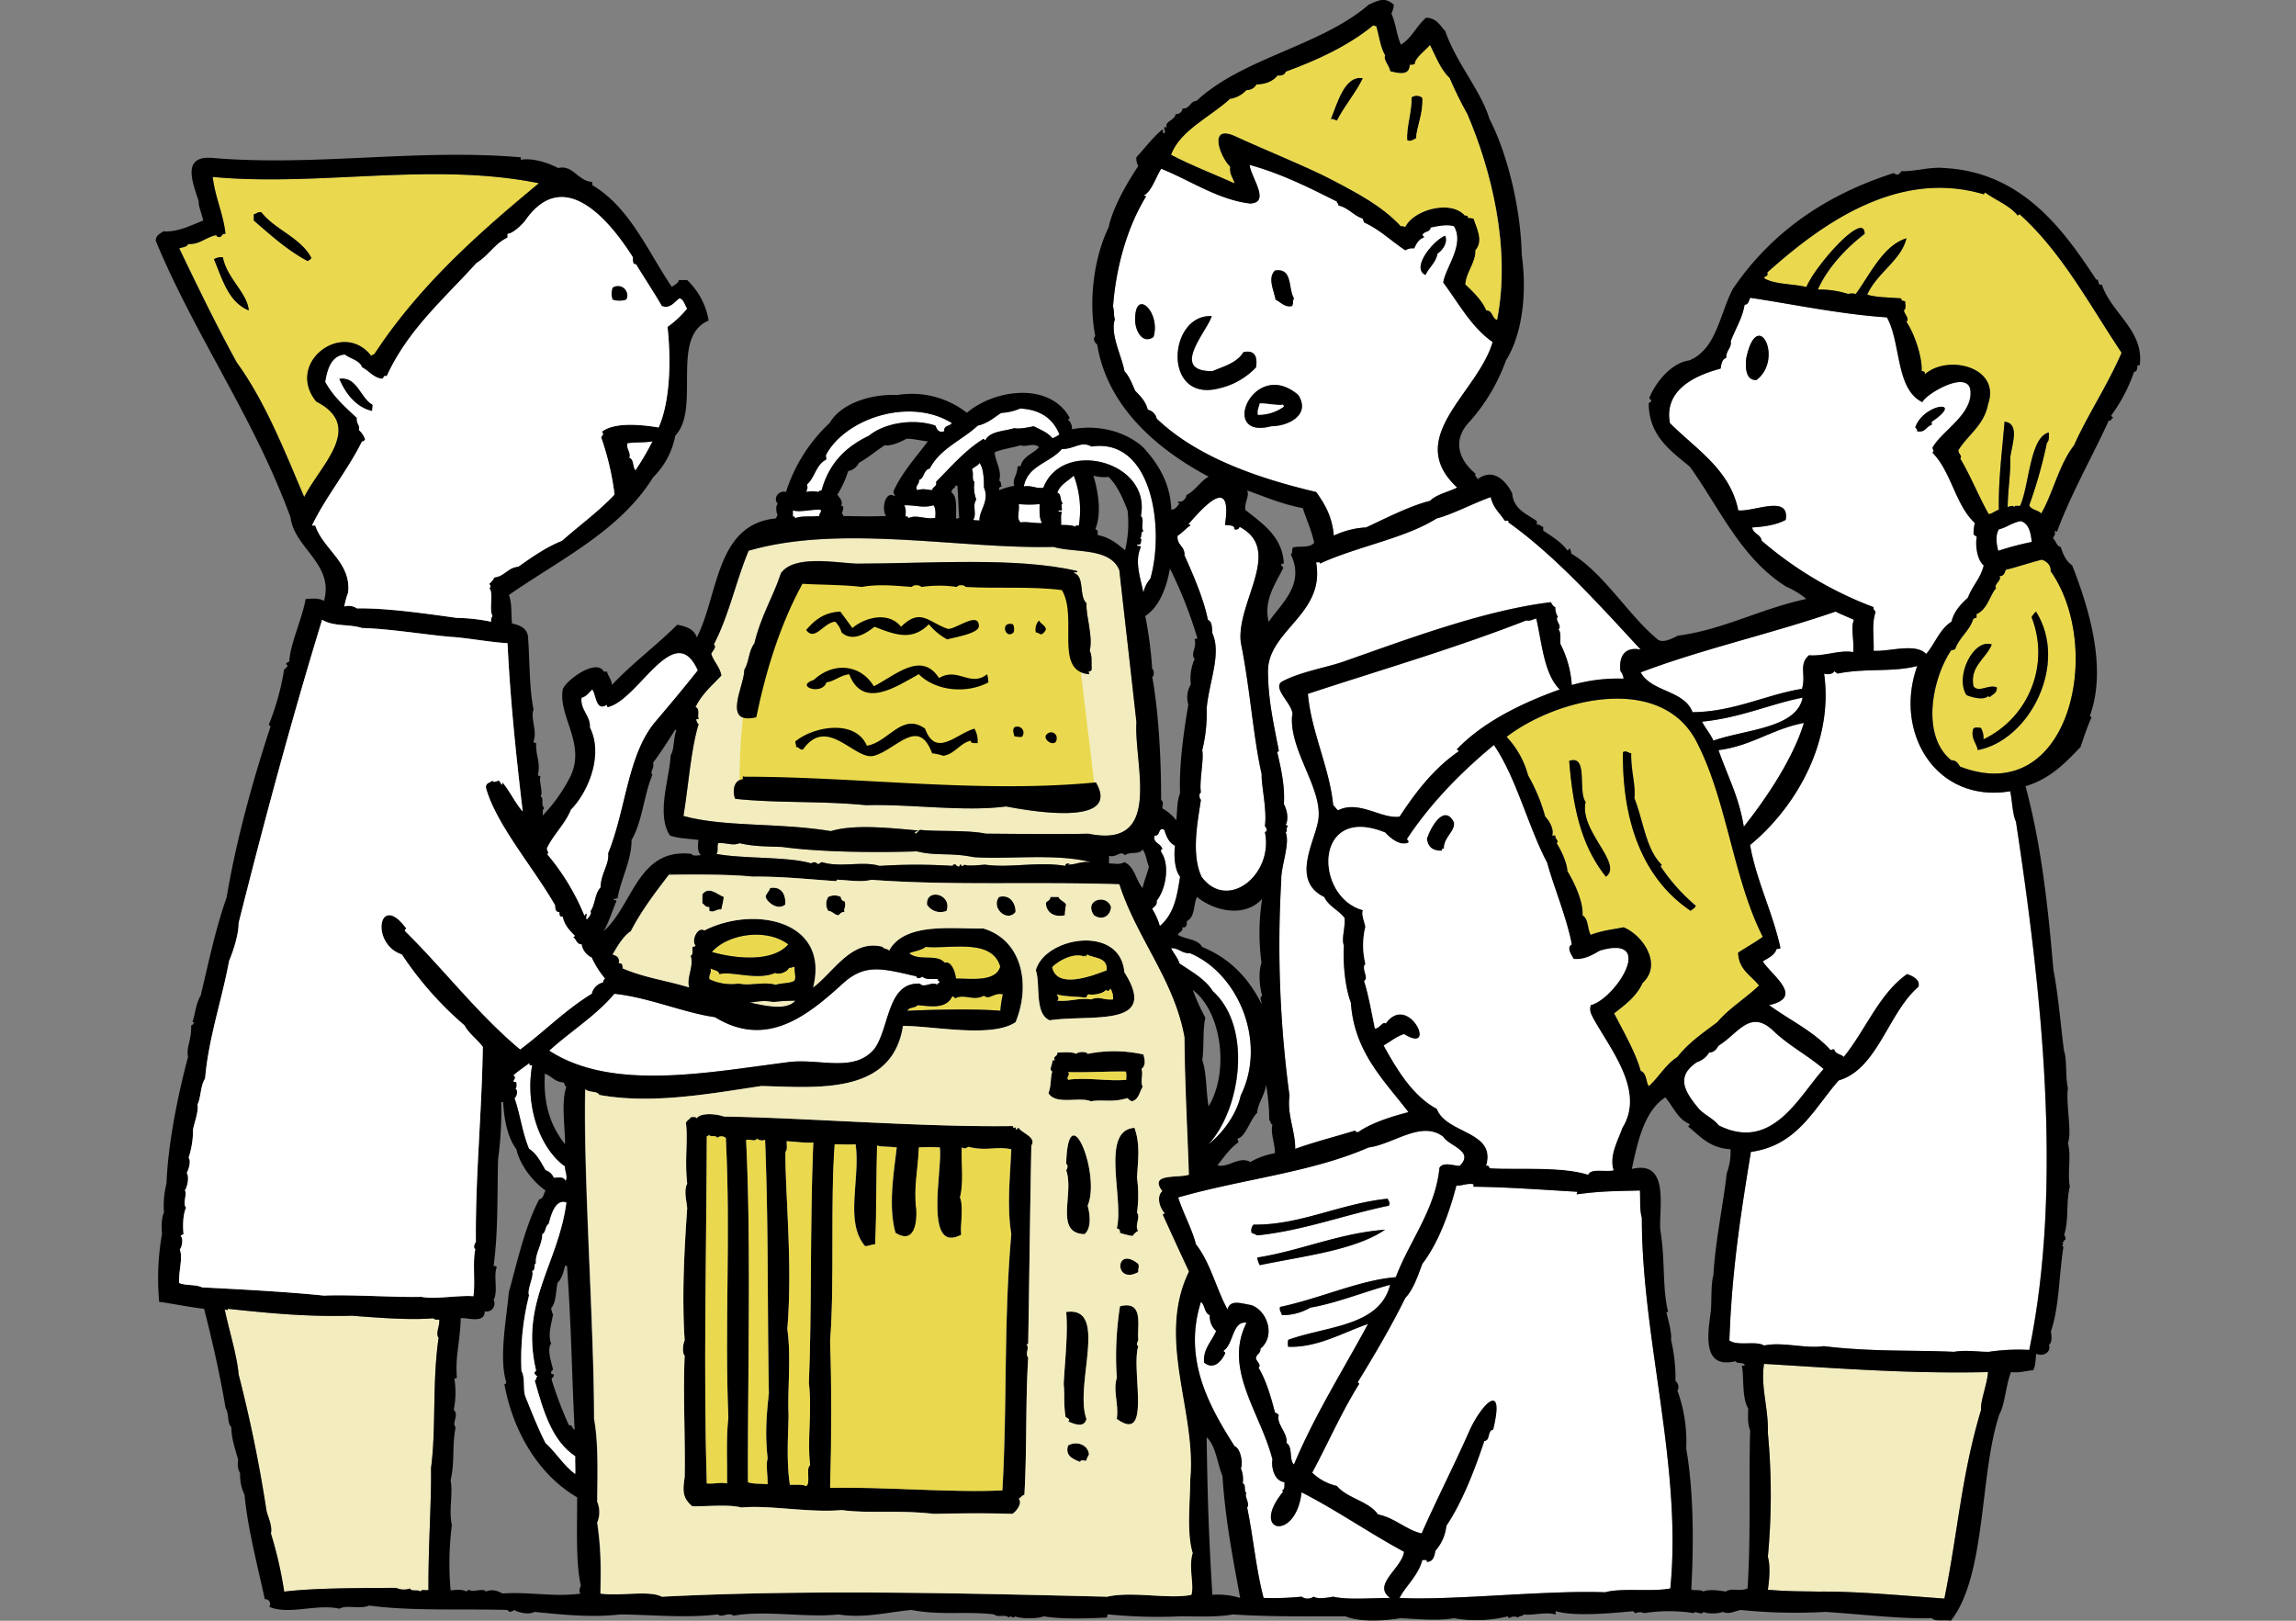 <svg xmlns="http://www.w3.org/2000/svg" id="_レイヤー_2" viewBox="0 0 680 480"><rect x="0" y="0" width="680" height="480" fill="#808080" stroke="none"/><defs><clipPath id="clippath"><path d="M0 0h680v480H0z" style="fill:none;stroke-width:0"/></clipPath><style>.cls-1,.cls-3,.cls-4,.cls-5{stroke-width:0;fill-rule:evenodd}.cls-3{fill:#fff}.cls-4{fill:#f2ecbf}.cls-5{fill:#ead94e}</style></defs><g id="_レイヤー_1-2"><g id="_レイヤー_2-2" style="clip-path:url(#clippath)"><path d="M292 246.9c-5.49-1.17-14.64-.56-19.48-1.13-.56.32-.75 1-1.5 1.13-.24-.87.73-.52.93-.94-7.66-.67-18.91-2-25.85.19-15.3-2.55-31.66-1.15-43.67-4.5 1.43-8.39 2.24-20 4.5-27.17-.44-.25-.53-.84-.75-1.31.06-.26.47-.16.75-.19-.45-1.36.47-3-.93-3.56 1.84-3.84 4.93-6.44 7.68-9.37-.58-2.77-2.33-4.14-3-6.37.21-.77 1.8-2 .75-2.81 4.58-8.89 6.46-18.57 10.31-27.73 27.32-7.95 62.6-.45 90.31-1.13 6.11 1.83 16.82.07 19.49 6.94 1.55 14 3.36 29.39 5.06 45-.81 12.35 8.14 37.64-14.24 33-9.59.19-22.67-.01-30.36-.05Zm-38.41-80c-6.76-.38-18.46-2.56-22.3 2.81-2.44 7.39-5.88 12.45-7.87 20.8-1.76 2.28-1.52 5.44-3 7.87.15 4.45-6.87 16.52 3.56 14 3-14.47 7.33-28 13.68-39.54 3.7.3 12 .22 17.62.94 5-1 11.16-.23 14.8 0 .38-.75 2.3-.62 2.81 0 3.48-.51 7.01-.51 10.49 0 .38-.71 2.14-.68 2.63 0 8.95.56 19.55-.26 28.48.94 4.85 8.15-2.5 24 8.06 24.92.21-.59-.3-.46-.38-.75.66.1.82-.31 1.13-.56-.12-2.36.22-4-.57-5.63 1.08-4.41-1.25-10.54-.93-14.05-2.41-2.23-.42-7.93-3.75-9 0-.54 1.23.22.94-.57-17.85-4.21-44.32-2.15-65.43-2.19h.03Zm-14.8 19.67c2.53 3.6 5.24-2.26 8.62-2.43.88.89 1.52 1.98 1.87 3.18 3.2 2.9 7.27.32 9.74-1.69 6.29 2.47 11.19 4.28 16.12-.75 1.49 1.85 3.34 3.38 5.43 4.5 2.23-.64 9.38-1.75 9.37-3.93 0-4.74-7.42 1.44-9.37.75-5.74-2.05-7.89-6.22-13.68-.57-3.71-4.6-10.62-2.81-14.42.38-1.16-1.66-2.38-3.25-3.56-4.87-4.99.22-7.74 2.65-10.15 5.42h.03Zm68 .75c.75 0 1 .51 1.68.56.61-.32 1.08-.85 1.32-1.5-.26-1.31-1.58-1.54-2.07-2.62-.88.95-1.24 2.28-.94 3.55Zm-6.56 0c.29-.8.22-1.69-.19-2.44-4.04-1.03-2.26 4.75.18 2.43Zm-41.41 15.93c-3.86-6.44-11.9-7.38-17.8-1.88-5.87 1.91 2.52 4.7 3.74.75 2.61-.45 4-2.08 6.75-2.43 4.07 10.53 13.94 3.66 20.61 0 5 5 14.16 5.86 20.61 2.43 0-.82-.13-1.64-.37-2.43-5 4-8.61-2.24-14.24 1.12-5.33-8.26-13.28-.53-19.31 2.43ZM274 215.79c-6.85-4.93-11 4.16-17.23 5.06-3.3-7.75-15.35-6-21.18-1.31-.1.73.34.92.19 1.69 1 0 1 .92 2.06.75 7.23-10.28 15.31 3.35 21 1.87 6.5-1.7 13.25-11.81 17.24-.75 1.15.13 2.28.38 3.37.75 3.53-.65 4.72-3.65 8.06-4.5 0 1 1.21.66 2.06.75.13-1.5-.2-3-.94-4.31-5.29 1.45-11.48 8.8-14.63 0Zm26.43-.37c-.62.81-.19 1.67 0 2.62.73.2 1.49.26 2.24.19.69-.73.66-1.88-.07-2.57-.59-.56-1.49-.66-2.19-.24h.02Zm12.55 3c-.07-.91-.86-1.59-1.77-1.52-.23.02-.46.09-.67.2-2.96 1.58 2.63 5.09 2.46 1.32h-.02ZM220 230.78c-3 .33-3 4.1-2.25 5.81 13.43 1.36 25 .53 38.79 1.88 12.94-.4 29 2 41.41.37 4.73.88 34.66 6.68 26.61-7.12C290 235.06 254.72 230 220.21 230c0-.11 0-.22-.19-.18l-.02.96Z" class="cls-4"/><path d="M219 232.75s0-15.83 1.47-22.45 14.35-41.59 14.35-41.59l82.08 3.68 7.36 61.09-23.56 3.31-41.22-1.47-40.48-2.57Z" class="cls-5"/><path d="M396 35.72c-.68-.07-.89-.61-1.87-.38 2-4.9 4.14-13.17 9.55-12.18-2.22 4.56-5.44 8.09-7.68 12.56ZM421.27 29c.25 4.79-1.64 8.31-1.88 12-.76.31-1.56 1.11-2.62.56-.29-3.91 1.34-8 1.31-12.74.98-.68 2.3-.61 3.19.18Z" class="cls-1"/><path d="M370.11 48.84c9.58 2.65 17.7 6.78 25.86 10.86-.09.59.58.43.37 1.13 3.05.7 4.49 3 7.31 3.93.07.39.2.77.38 1.13 4.68 2.13 8.07 5.54 12.18 8.24.78-.48 1.71-.68 2.62-.56.65-1.35 1.28-2.72 2.81-3.19.22-.59-.29-.45-.37-.74.37-1.19 2.3-.83 2.43-2.25 2.61-.56 5-1 6.94-.38 3.21 5.48-2.55 12.2-3.19 16.68 4.58 6.16 8.3 13.19 14.62 17.61-4.39 15.15-26.5 28.23-10.5 43.1-2.66 1.34-6 2-8.05 3.94-6 1.48-13 5.11-18.93 7.87-3.32.17-6.56 1-9.56 2.43-.46-5.6-2.68-9.43-5.24-12.93-17.67-4.16-35.39-10.42-47.22-21.73a3.411 3.411 0 0 0-2.63-2.63c-.63-2.49-2.2-4-3.74-5.62-.92-2.08-1.73-4.27-3.19-5.81-.65-4.16-4.34-11-2.81-15.36-.44-1.12-.08-2.08-.56-3.75.91-12.09 4.36-23.81 9.74-32.61 0-.27-.56-.06-.56-.37 2.29-1.33 3.42-5.28 5.06-7.87 8.58 3.42 16.79 9.18 26.42 10.31 6.13-.27.13-7.82-.19-11.43Zm52.09 32.6c1-2.28 3.05-3.58 3.56-6.37 1.46-.92 3.13-3.2 2.25-5.25-3.5 1.37-10.25 9.58-5.81 11.62Zm-44.59-1.31c-2.27 2.18-.3 5.92.18 8.62 1.47.7 2.78 2.41 4.88 1.87.57-1.16 0-1.17.56-2.25-1.78-2.98-.3-9.1-5.62-8.24Zm-41.41 15c.16 3.13 2.28 6.87 5.43 4.68 2.28-7.39-5.74-15.01-5.43-4.69ZM361.12 115c4.16-.95 7.94-3.11 10.88-6.2.54-3.31-.5-5.24-3.74-4.5-1.83 3.11-5.69 4.18-9.18 5.62-12.79.08-1.58-11.7-.19-16.3-13.01-.62-14.7 25.85 2.23 21.38Zm15.55 11.24c4.29.08 11.7-3 7.87-9.18-13.26-11.48-23.93 13.52-7.87 9.16v.02Z" class="cls-3"/><path d="M159.68 54.27c-18.13 15-35.63 30.57-48.72 50.59-.35.15-.75.25-.93.56-8.36-10.88-25.6 2-16.31 13.5 14.53 7.44 1.24 18.77-3.56 28.29-6-14-11.64-28.33-20-39.91-6-10.93-11.55-22.3-17-33.73.89-.42 2.28-.34 2.63-1.31 3.37.22 5-1.89 8.24-2.62.31.24.4.72 1.12.56s.63-1.13 1.69-.94C66.27 63.73 63.62 58.2 63 52.4c31.51 2.96 64.9-4.55 96.68 1.87Zm-84.51 9.18v1.87c5 4.31 9.87 8.75 15.93 12 .4-.29.92-.46 1.12-.94-3.29-6.13-10.64-8.22-14.8-13.49-1.19-.26-1.42.49-2.25.56Zm-11.8 13.31c2.49 6 4.26 12.72 10.3 15.17-.44-5.21-6.45-9.45-7.68-15.74-.91-.09-1.83.11-2.62.57Zm523.92-19.3c.6.23.14-.61.75-.38 3.15 2.28 7.15 3.72 9.55 6.75.19-.12.2-.43.56-.38 12.48 11.26 20.68 26.8 30.17 41-4.09 9.46-10.28 18.82-14.05 27.36-4.58 5.91-6.2 14.12-9.74 20.23-.94-1.06-3-1-3.56-2.43 2.18-6.05 3.93-12.25 5.24-18.55.7-.5.59-1.79.56-3-5.61 1.34-5.75 15.41-8.43 21.55-.22.52-1.77-.28-1.69.56-.6-.61-1.36-.29-2.06 0 0-4.94.9-9.71.75-14.43.2-3.35 3.19-10.38-1.68-10.87-.66 8.33-1.87 17.47-1.66 26.13-1.11.32-1.78 1.09-3 1.31-3-5.32-5.31-11.3-8.43-16.49.74-.74-.55-1.34-.56-2.44 2.87-4.62 7.63-7.36 8.81-13.67 3.83-11.06-12-14.79-18.74-8.81.15-.78-.29-1-.94-.94.25-3.93-2-11-4.5-14.61 1-1-.5-2-.75-3.38.78-.77.4-1.47.38-2.62-.35-.34-1.31-.07-1.13-.94-3.67-.33-7.38-.25-10.11-1.12 2.81-6.4 10.11-10.2 11.61-16.68-6.89 2.12-10.66 10.56-15 16.49-.74-.21-1.51-.21-2.25 0-2.91-.93-5.95-1.37-9-1.31 2.88-6.45 8.56-12.44 13.87-16.49 0-7.18-14.76 9.53-17.24 15.74-4.07-1-9.41-.71-12.56-2.62.13-.75 1.38-.37.94-1.69 14.6-13.06 37.72-30.95 63.89-23.27Z" class="cls-5"/><path d="M77.42 62.89c4.16 5.27 11.51 7.36 14.8 13.49-.2.48-.72.65-1.12.94-6.06-3.25-10.92-7.69-15.93-12v-1.87c.83-.07 1.06-.82 2.25-.56ZM428 69.82c.88 2.05-.79 4.33-2.25 5.25-.51 2.79-2.53 4.09-3.56 6.37-4.43-2.04 2.32-10.25 5.81-11.62ZM66 76.19c1.23 6.29 7.24 10.53 7.68 15.74-6-2.45-7.81-9.18-10.3-15.17.79-.46 1.71-.66 2.62-.57Zm317.23 12.18c-.56 1.08 0 1.09-.56 2.25-2.1.54-3.41-1.17-4.88-1.87-.48-2.7-2.45-6.44-.18-8.62 5.32-.86 3.84 5.26 5.62 8.24Zm-197.69.38c-1.34.45-2.78.45-4.12 0-.36-1.16-.36-2.4 0-3.56a2.81 2.81 0 0 1 3.91.64c.61.86.7 1.98.21 2.92Z" class="cls-1"/><path d="M558.8 94c4.25 7.63 2.51 21.23 10.5 25.11 1.07-2.51 13.65-9.8 14.24-3.37.65 7-8.5 11.87-11.24 16.86.18.8.54.84 0 1.5 5.58 5.54 6.76 15.48 12.55 20.8-.28 1.1-.41 2.24-.37 3.38.21.35.72.39.93.75-.5 2.67.19 6.93 2.06 8.43-.91 3.84-3.4 6.09-4.68 9.55-2.08 1.92-4.06 3.94-4.87 7.13-3.51 2.17-4.86 6.51-7.5 9.55-3.16-3.36-11-.62-15.55-.94.1-4.47-.6-8.05.56-11.43-.1-.58-.77-.6-.56-1.49a110.12 110.12 0 0 1-33.17-19.68c-.28-2-2.5-2-2.81-3.93 3.84-.22 7.32-.81 9.93-2.25 1.27-7.61-9.39-2.32-14.05-2.81-2.43-12.16-12.66-18.16-20.24-25.87-1.75-9.48 6.7-13.9 15-16.12.24-1.39.43-2.82 1.69-3.18-.14-2.21 1.69-3 1.31-4.88 1.33-3.66 3.38-6.61 4.12-10.86 1.23 0 1.21-1.3 1.69-2.06C530.51 90 545.3 93.12 558.8 94Zm-41.59 12c-.25 2-.53 6.71 3 6.56 8.2-6.2.29-21.95-3-6.56Zm50 20.61c.26.3.66.46.56 1.12 2.53.48 2.64-1.48 4.31-1.87v-.94c10.19-6.81-2.49-5.47-4.84 1.68h-.03Z" class="cls-3"/><path d="M341.63 99.8c-3.15 2.19-5.27-1.55-5.43-4.68-.31-10.32 7.71-2.7 5.43 4.68Zm17.24-6.18c-1.39 4.6-12.6 16.38.19 16.3 3.49-1.44 7.35-2.51 9.18-5.62 3.24-.74 4.28 1.19 3.74 4.5a21.623 21.623 0 0 1-10.86 6.2c-16.93 4.47-15.24-22-2.25-21.38Zm161.33 18.93c-3.52.15-3.24-4.56-3-6.56 3.3-15.38 11.21.37 3 6.56Zm-409.8 7.3c-.03.63-.09 1.26-.19 1.88-4.65-1.06-7.87-5.1-9.74-9.56 5.31-.88 6.25 5.7 9.93 7.68ZM384.54 117c3.83 6.17-3.58 9.26-7.87 9.18-16.06 4.4-5.39-20.6 7.87-9.18Zm-12 5.81c2.75.04 5.45-.81 7.68-2.43 0-.24-.24-.26-.19-.57-1.5.35-4.54-.42-6.93-.37-.21 1.13-.77 1.88-.55 3.41v-.04Zm199.57 2.1v.94c-1.67.39-1.78 2.35-4.31 1.87.1-.66-.3-.82-.56-1.12 2.35-7.15 15.03-8.49 4.87-1.69Z" class="cls-1"/><path d="M373.11 119.48c2.39 0 5.43.72 6.93.37-.05.31.18.33.19.57a12.76 12.76 0 0 1-7.68 2.43c-.22-1.53.34-2.28.56-3.37ZM302.09 121c6.1.33 9.79 3.08 11.62 7.68-.62.48-1.32.86-2.06 1.12-1.38-1.68-3.56-2.56-5.62-3.56-1.43.41-4.7.9-5.62.57-3.11.95-7.25.87-8.62 3.56-.42.1-.27-.36-.57-.38-5.5 3.43-9.61 8.25-14.05 12.74.37 1.56-1.06 1.32-1.12 2.44-2.29-.17-2.24-.51-4.5 0-.73-1.34.75-1.63.56-3 1.63-.55 1.33-3 3.19-3.37 3.05-5.94 9.58-8.41 14.24-12.74 2.93-.64 4.76-2.36 6.93-3.75 1.94-.1 3.84-.54 5.62-1.31Zm-20.24 4.29c-.54 1-2.48.63-2.24 2.43-1.7.54-2.17-.52-2.63-1.68-6.47-2.18-15.1-.79-19.67 3-7.09 3.38-11.89 8.29-14.06 16.3-.59-.16-.71.16-.93.37a7.649 7.649 0 0 0-3.56 0c.26-1.31.49-.91.18-2.25 2.35-2 2.7-5.92 5.63-7.3.24-.59-.06-.54 0-1.32 5.67-10.84 24.77-17.33 37.28-9.55Zm-88.63 5.43c-1.5 2.98-3.19 5.86-5.06 8.62-.93-.94-.42-3.32-1.87-3.75.56-1.61-.87-2.37-.56-4.31 2.72-.41 4.87-.13 7.49-.56Zm130.05 1.5c18.06-2.65 21.69 24.48 17.42 39.16a9.219 9.219 0 0 0-2.06 4.13c-.72-4.14-2.77-9.07-.75-13.5 0-.58-1.22 0-1.12-.75.57.14.68-.19 1.12-.18-.14-.83.58-1.53-.37-1.69.89-.17.13-2 1.12-2.06-.84-1.43.4-3.45-.75-4.5 3.24-16.23-23.21-23.1-28.86-8.43-2.08.42-3.25-.74-5.8-.37 1.19-6.31 7.66-6.84 11.24-11.06 3.86.03 5.65-2.47 8.81-.75Z" class="cls-3"/><path d="M290.1 137.09c1.34 1.7 1.34 5.57 1.31 7.31 1.77 3.89-1.49 6.82-1.31 9.75-.83-.13-1 0-1.87-.19 1.17-1.77-.38-4.42.93-6-.64-1.67-.83-3.48-.56-5.25-.9-.74-.11-2.5-.75-3.74.65-.73 1.74-.97 2.25-1.88Zm27.9 3.75a28.72 28.72 0 0 1 1.5 14.8c-.36.09-1.13-.25-.94.38-1.05-.57-2.73-.52-4.31-.56.07-1.25-.16-2.79.19-3.75 0-.54-1.23.22-.94-.56h.94c.19-.63-.42-2 .37-2.06-1-.65-.37-2.88-1.68-3.19.87-2.45 3.22-3.42 4.87-5.06Zm44.8 14.62c1.16.22 2.87-.12 2.81 1.31.95.19 1.31-.19 1.5-.75 13.13 6.86-1.08 22.36.38 34.29 2.7 13.18 3.68 28.05 6.18 39-.18 3.07 1.65 10.57.94 15.37.37.24 1 1.72 0 1.69 2.69 12.56-11 23.7-18.74 13.3-3.18-6.79-1.07-16.75-.19-22.86-.46-.07-.7-2 0-2.06-.57-3.32.95-9.75.38-12.56 1-4.04 1.44-8.2 1.31-12.36.73-7.9 4.46-16.23 1.69-22.3-.14-1.61 0-3.47-1.32-3.94-1.21-6.05-4.08-12.76-6.93-19.11.15-2.77-2.31-2.94-2.06-5.81 1.4-.85 2.37-2.13 3.75-3 .09-.4-.27-.35-.56-.37 5.14-5.96 13.06-14.4 10.86.16Zm78.7-8.25c.63 3.06 2.66 4.72 4.13 6.94.42.38 1.2-.51 1.12.56 14.06 10 27 24.5 39.16 37.66-5.51-1.05-6.4 3-6 6.37.54.64.86 1.42.93 2.25a49.2 49.2 0 0 0-15.36 1.87c-.28-4.25-1.43-8.39-3.37-12.18-.09-1.53.23-3.48-.57-4.31 1.21-1.13-1.27-2.78-.18-3.74-.54-.83-.8-1.82-.75-2.81-.68-.27-1-.91-1.32-1.5-19.54 2.39-41.25 10.51-61.46 17.61-4.82 1.7-12.66 3-18 5.81-3.64 1.93 3.91 7.42 2.81 10.3-.8 10.54 9.53 22 7.68 31.3-1.33 6.67-7.88 17.53 1.87 22.3 1.29 2.77 4.27 3.85 6 6.18.29 2.86-1 6.09-.19 8.24-.31 4.58.22 12 2.06 16.87 1 14.75 10 23.12 17.05 32.42-5.55 1.44-11.25 3.32-15 6-.13-.3-.91 0-.75-.56-5.54 1.74-11.4 3.16-17.8 5.43.09-5.22-2.46-10-1.68-15.74a332.865 332.865 0 0 1-2.44-63.89c-.13-4 2.67-10.84 1.31-14.06.76-.81-.18-1.09.56-1.68.13-.51-.38-.37-.56-.57.87-1.61.5-4.31-.56-6.18.43-4.82-.83-10.83-1.87-15-.28-.71.51-.36.37-.94-1.5-7.79-3.24-15.42-3.18-23.79.37-11.88 17-16.71 14.24-31.86.38.11 1.3-.3 1.12.38 10.83-5 25.11-7.44 34.48-13.31 4.82-1.23 10.8-4.46 16.15-6.37Zm-139.78 2.06c2.06.19 4.12.19 6.18 0 0 2.17-.12 4.37.75 5.62-2.11.1-4.83-.51-6.37-.18-1.35-1.23-.28-2.98-.56-5.44Zm-33.92.38c3.6-.05 5.7.92 8.62 0 .78.69.66 2.74.56 3.74-2.87.52-5.53-1-7.68 0-.53 0-.37-.63-1.12-.37.08-1.53.17-2.27-.38-3.37ZM243.07 151c.28 1-.51 1-.38 1.87-2.2.3-5.11-.12-6.93.56-.58.14-.23-.64-.94-.37v-1.87c2.18.61 5.42-.38 8.25-.19Zm355.46 3.33c2.33.8 2.9 3.34 3.19 6.18-3.36.67-6.68 1.55-9.94 2.63-.52-2.12-.89-4.58.19-6.37 2.43-.57 3.97-2.03 6.56-2.44Z" class="cls-3"/><path d="M604.71 165.76c1.5.4 2.87 1.86 2.63 3.37 16 22.65 5.78 70.45-26.8 57.91-.58-.92-1.07-1.93-2.62-1.88-9.13-7.42-5.57-24.4 0-32.6.57.13.55-.33 1.12-.19 1.22-3.66 4.31-5.43 5.44-9.18.45.07.4-.34.93-.19v-1.12c3.32-1.44 4-5.78 5.81-7.69-1-1 1.95-2.49.94-3.56 1.28 0 1.59-.9 1.87-1.87 3.46-.83 7.03-2.1 10.68-3Zm-3 17.05c5.48 13.93-.73 29.73-14.24 36.19.08-1.18-.18-2.35-.75-3.38-1-.06-1.54-.31-2.24.19-.94 2.8.92 4.29 1.31 6.37 15.34-2.92 27-25.6 17.24-41-.54.46-.98 1.01-1.31 1.63Zm-19.31 23.05c1.59.64 5.08 1.72 6.56.19 0 .23.06.44.38.37.8-.82 2.14-1.1 2.06-2.81-2.21-1.13-5.35 1.71-6.93-.37-1.17-5.89 3.74-8.18 5.43-12.37-5.46-1.87-11.01 9.55-7.49 14.99Z" class="cls-5"/><path d="M319 169.13c.29.79-1 0-.94.57 3.33 1.06 1.34 6.76 3.75 9-.32 3.51 2 9.64.93 14.05.79 1.59.45 3.27.57 5.63-.31.25-.47.66-1.13.56.08.29.59.16.38.75-10.56-.93-3.21-16.77-8.06-24.92-8.93-1.2-19.53-.38-28.48-.94-.49-.68-2.25-.71-2.63 0-3.48-.51-7.01-.51-10.49 0-.51-.62-2.43-.75-2.81 0-3.64-.23-9.8-1-14.8 0-5.59-.72-13.92-.64-17.62-.94-6.35 11.57-10.7 25.07-13.68 39.54-10.43 2.47-3.41-9.6-3.56-14 1.48-2.43 1.24-5.59 3-7.87 2-8.35 5.43-13.41 7.87-20.8 3.84-5.37 15.54-3.19 22.3-2.81 21.07-.02 47.54-2.08 65.4 2.18Z" class="cls-1"/><path d="M248.88 181.13c1.18 1.62 2.4 3.21 3.56 4.87 3.8-3.19 10.71-5 14.42-.38 5.79-5.65 7.94-1.48 13.68.57 1.95.69 9.36-5.49 9.37-.75 0 2.18-7.14 3.29-9.37 3.93a17.722 17.722 0 0 1-5.43-4.5c-4.93 5-9.83 3.22-16.12.75-2.47 2-6.54 4.59-9.74 1.69-.35-1.2-.99-2.29-1.87-3.18-3.38.17-6.09 6-8.62 2.43 2.41-2.77 5.16-5.2 10.12-5.43Z" class="cls-1"/><path d="M549.06 183.56c-1 2.59.08 5.35-.19 9.56-4.11-.72-8.58 1.31-13.11.94-3.15 2.77-.81 5.67-2.06 9.93-10.63 1.72-20.19 6.82-32.42 6.93-2.48-6.58-12.19-5.93-15.37-11.8 18.5-7 39.05-11.52 57.72-18 1.73.88 3.64 1.61 5.43 2.44Z" class="cls-3"/><path d="M603 181.13c9.74 15.43-1.9 38.11-17.24 41-.39-2.08-2.25-3.57-1.31-6.37.7-.5 1.22-.25 2.24-.19.57 1.03.83 2.2.75 3.38 13.5-6.45 19.72-22.24 14.25-36.17.33-.63.77-1.19 1.31-1.65Z" class="cls-1"/><path d="M455 183.19c1.73 7.57 2.28 16.33 6.93 21-11.22 4-22.54 9.54-30.36 17.61-.23.61.61.14.38.75-7.24 5-12.59 11.9-17.43 19.3-5.33.8-12.06-5-18.18-1.88-.64-.35-.92-1.07-1.49-1.49-1.05-11-6.48-21.67-7.5-33C409 198.37 430.83 192 452 183.75c1.45.25 2-.42 3-.56Z" class="cls-3"/><path d="M307.71 183.75c.49 1.08 1.81 1.31 2.07 2.62-.24.65-.71 1.18-1.32 1.5-.7-.05-.93-.56-1.68-.56-.3-1.27.05-2.6.93-3.56Zm-7.71 1.12c.41.75.48 1.64.19 2.44-2.41 2.32-4.19-3.46-.19-2.44Zm289.91 6c-1.69 4.19-6.6 6.48-5.43 12.37 1.58 2.08 4.72-.76 6.93.37.08 1.71-1.26 2-2.06 2.81-.32.07-.36-.14-.38-.37-1.48 1.53-5 .45-6.56-.19-3.52-5.44 2.03-16.86 7.5-14.99Z" class="cls-1"/><path d="M206.71 198.55c-4.11 5.13-8.28 10.21-12.55 15.18-8.31 9.8-8.71 25.84-14 39 .36 3.37-2.18 5.9-2.25 10.12-1.75 1.81-1.49 4.85-3 7.12.57.45-.56 1.92-1.12 2.43-.31-.6-.09-1 0-1.68-.61-.24-.15.6-.75.37a68.905 68.905 0 0 0-11.06-18.18c.93-.16-.05-.81 0-1.68 2-4.18 5.32-7.05 7.12-11.43 4.91-4.95 9.83-16.05 5.62-24.36.32-3.24-3-5.36-2.43-8.81 1.51-.36 2.16-1.58 3.18-2.43 1.17 1.61 1.09 6.71 4.31 4.49-.08.39.13.5.19.75 9.12-1.99 19.74-26.37 26.74-10.89Z" class="cls-3"/><path d="M278.11 200.8c5.63-3.36 9.24 2.87 14.24-1.12.24.79.37 1.61.37 2.43-6.45 3.43-15.59 2.6-20.61-2.43-6.67 3.66-16.54 10.53-20.61 0-2.71.35-4.14 2-6.75 2.43-1.22 3.95-9.61 1.16-3.74-.75 5.9-5.5 13.94-4.56 17.8 1.88 6.03-2.96 13.98-10.69 19.3-2.44Z" class="cls-1"/><path d="M567.8 197.24c-7.1 19.61 5.55 40.76 27.54 37.1.63 3.35.68 6.91 1.69 9 7.52 49.51 14 107.57 3.94 156.46-4.01-.22-8.03-.03-12 .56-3.19.05-6.52-.64-10.3 0-12-.57-24.28.07-38.6-1.68-5.49.84-12.19-1.37-17.62-.19-2.53-1.51-7.78.29-10.3-1.5.7-19.81 3-35.47 6.37-55.84 13.84-1.9 18.67-12.8 26-21.17 11.53-3.36 14.62-20 23.61-27.73.6-1.94-1.51-3.17-3.37-3.75-8.23 5.77-12.24 16.51-18.74 24.54-.78-.9-2.54-.82-2.81-2.24-.57-.14-.68.19-1.12.18-5-5.54-12.11-8.87-18.18-13.3 10.54-2.32.91-8.68-1.87-12.93 1.56-1.06 3.51-1.74 4.12-3.75.38.08.78.01 1.12-.19-2.3-10.7-7.09-19.8-9-30.54 13.35-11 24.82-30.36 21.92-50.78 1 .4 2.68.16 3-.75.22.34.72.41.94.75 8.59-1.7 16.32-.31 23.66-2.25Z" class="cls-3"/><path d="M503 220.66c8.57 17.1 10.47 39.83 19.12 56.78-2.31 1.69-4.89 3.1-7.31 4.69.14 5.17 3.91 6.7 6.18 9.74-3.94 3.8-8.81 6.68-12.36 10.87-4.22 3.15-8.59 6.15-11.81 10.3-3.48 2.21-5.46 5.91-8.43 8.62-.83-.61-.56-3.88-2.44-4.49-1.45-5.37-5.15-11.71-7.87-17.06 3.26-2.54 6.6-5 8.43-9 5.9-5.4.27-14-5.62-16.49-2.71.58-6.47.95-9.74 2.25-1.07-1.8-.54-4.57-2.44-5.81.32-3.78-2.31-9.53-4.49-13.12 0-2.14-1.68-5.91-3.19-8.24.93-.61-.55-1.23-.37-2.25h-.94c.66-1.84-.88-4.41-2.06-5.62a51.736 51.736 0 0 0-5.06-12.18 26.64 26.64 0 0 0-6.37-11.43c15.27-11.7 46.69-19.09 56.77 2.44Zm-22.29 2.07c-.31 21.92 6.73 38.11 20.05 47 .45-.54 1.24-.75 1.5-1.5-4.04-3.42-7.58-7.4-10.5-11.81.23 0 .45-.05.38-.37-4.67-4.58-5.41-13.08-8.06-19.68.49-3.59-1.05-8-.94-13.3-1.07-.07-1.33-.88-2.47-.34h.04Zm-11.06 14.8c-2.41-3.29.9-14.13-4.87-12.18 1.16 14.69 3.85 25.54 10.87 34.29 5.24-3.82-8.04-13.64-6.04-22.11h.04Z" class="cls-5"/><path d="M533.88 206.61c-1.81 9.19-17.15 9.4-26.42 12.74-.93-2.06-2.35-3.64-3.37-5.62 11.46-1.14 20.01-5.19 29.79-7.12Z" class="cls-3"/><path d="M288.6 215.79c.74 1.31 1.07 2.81.94 4.31-.85-.09-2.09.22-2.06-.75-3.34.85-4.53 3.85-8.06 4.5-1.09-.37-2.22-.62-3.37-.75-4-11.06-10.74-.95-17.24.75-5.68 1.48-13.76-12.15-21-1.87-1.11.17-1.1-.78-2.06-.75.15-.77-.29-1-.19-1.69 5.83-4.65 17.88-6.44 21.18 1.31 6.27-.9 10.38-10 17.23-5.06 3.18 8.8 9.37 1.45 14.63 0Z" class="cls-1"/><path d="M534.26 214.11c-3.11 10.26-10.8 21.91-17.8 30.73-1.48-9-4.52-14.23-7.5-22.68 9.86-1.26 15.94-6.29 25.3-8.05Z" class="cls-3"/><path d="M302.65 218.23c-.75.07-1.51 0-2.24-.19-.19-.95-.62-1.81 0-2.62.88-.49 1.99-.18 2.48.69.39.68.29 1.54-.24 2.12Zm7.87-1.13a1.647 1.647 0 0 1 2.44 1.32c.21 3.77-5.38.26-2.44-1.32Zm172.58 6c-.11 5.32 1.43 9.71.94 13.3 2.65 6.6 3.39 15.1 8.06 19.68.07.32-.15.35-.38.37 2.92 4.41 6.46 8.39 10.5 11.81-.26.75-1.05 1-1.5 1.5-13.32-8.92-20.36-25.11-20.05-47 1.14-.57 1.4.24 2.43.34Zm-7.49 36.54c-7-8.75-9.71-19.6-10.87-34.29 5.77-1.95 2.46 8.89 4.87 12.18-2 8.47 11.28 18.29 6 22.11ZM220 229.85c.16 0 .18.07.19.18 34.51 0 69.82 5 104.37 1.69 8.05 13.8-21.88 8-26.61 7.12-12.43 1.66-28.47-.77-41.41-.37-13.76-1.35-25.36-.52-38.79-1.88-.77-1.71-.77-5.48 2.25-5.81v-.93Zm210.64 13.68c.37 2.88-3 4.24-3 7.86-.49-.11-.68.08-.57.57-2.8.11-4.2-1.17-4.49-3.56 1.08-3.4 5.13-10.59 8.06-4.87Z" class="cls-1"/><path d="M344.82 245.77c.64 2 1.39 3.86 3.18 4.69-.31 2.19-.3 7 1.5 9.18-.87 5.65-1.7 11-6 14.62-.51-1.78-1.27-3.49-2.25-5.06.47-.79 1.54-1 1.32-2.44 2.81-3.56 3.94-10.76 1.31-14.43 0-.33-.19-.94.37-.75-.22-1.85-3-1.85-2.25-4.12 1.74.28.92-2.72 2.82-1.69Z" class="cls-3"/><path d="M212.71 249.71c2.85-.16 4.15.87 6.37 0 3.77 1 8.46 1 12.56 1.12 11.54 1.59 28 1.7 39.91 1.31 5.84 1.45 9.86.3 16.68 1.69 10 .8 24.23-1.21 34.85 1.5-3.21-.3-4.09.7-6.75.75.05-.2.37-.13.38-.37-.52.1-1.27 0-1.13.74-8.21-1.41-16.46.7-23.79-.37-1.66.08-5 .54-6.19 0 0 .27-1 .77-.93 0-.64-.14-.24.76-.94.56-.23-.27-.75-.25-.75-.75-.14.3-.92 0-.75.56-7.24-.47-14.5-.47-21.74 0-5-1.54-11.66.6-17.05-1.12-.52.11-.66.59-1.31.56a1.26 1.26 0 0 0-1.76-.27c-.04.03-.07.06-.11.09-6.71-2.07-20.39-1.32-28.11-2.82.68-.56.14-2.35.56-3.18Z" class="cls-4"/><path d="M232.57 267.89c-2.26 2-5.83-1-5.81-2.44.29-1 1-1.47 1.32-2.44 3.09-.54 4.7 1.54 4.49 4.88Zm-18.17-2.25c-.19 1.31-.46 2.54-.75 3.74-1.65-.2-2 1-3.56.38v-1.13c-1.18.12-1.41-.71-2.06-1.12v-2.62c1.89-2.53 4.23-.08 6.37.75Zm65.96 4.12c-2.13.89-4.6.1-5.81-1.87-.34-4.99 7.53-3.14 5.81 1.87Zm-31.3-4.12c0 .66.48 1.22 1.13 1.31.56 1.56-.51 2.42 0 3.18-1.07-.12-1.31.57-1.88.94-1.27-.16-1.68-1.19-3-1.31a3.92 3.92 0 0 1 0-4.12c1.18-.6 2.57-.6 3.75 0Zm51.72 4.49c-2.53 3.12-7.34-1.28-4.87-4.49 3.51-.91 4.97 2.36 4.87 4.49Zm10.31-4.49h2.43c.43 1.07 1.71 1.28 2.25 2.25a17.92 17.92 0 0 0-.37 3.18c-3.43.77-5.62-1.08-5.62-3.75.43-.56 1.31-.68 1.31-1.68Zm17.98 2.99c-.19 2.68-2.61 4.1-5.05 2.44-3.21-4.55 3.77-6.49 5.05-2.44Z" class="cls-1"/><path d="M233.51 279.69c-4.6 5.28-15.21 4.35-22.67 2.25 4.61-5.35 16.16-7.17 22.67-2.25Z" class="cls-5"/><path d="M310.9 302.18c-4.64-1.93-2.68-10.82-4.12-14.81 2.72-10 25-13.65 26.23.57 10.59 16.67-10.01 12.4-22.11 14.24Zm.75-15.74c1.36 6.65 11.93 2.52 16.11.93.36-4-3.85-3.5-5.81-4.68-.2.17-.05.69-.56.56 0-.78-.12 0-.37 0-3.02-1.07-7.31 1.07-9.37 3.19Zm15.93 6.74c-1 1.21-3.9 1.59-5.25 1.31-.44.19-.31.94-.94.94-2.53-.32-6.16-.23-8.43-.94.38.6.87 1.2.19 1.88 4 .32 6.67-1 9.93-.38 2.84-1.06 3.29.24 6.56 0a5.09 5.09 0 0 0-.75-3.18c-.4.57-.65.97-1.31.37Z" class="cls-1"/><path d="M296.28 286.25c-1.26 4.66-8.77 3.53-13.11 3.56-.27-2.25-1.47-5.29-3.38-4.69-2.29-2.76-7.53-.33-10.49-2.81 1.58-.66 3.65-.85 4.87-1.87 7.32.66 19.57-2.66 22.11 5.81Z" class="cls-5"/><path d="M346.88 280.81c2.43-.06 3.13 1.61 5.62 1.5 14.31 6 22.86 26.33 15 42.16-1.16 5.35-5.18 11-9.56 14.43 9.51-10.17 13.19-34.61 1.31-45.34-2.35-3.71-6.33-5.79-9.93-8.25-.56-1.76-1.71-2.91-2.44-4.5Z" class="cls-3"/><path d="M321 283.25c.25 0 .35-.78.37 0 .51.13.36-.39.56-.56 2 1.18 6.17.69 5.81 4.68-4.18 1.59-14.75 5.72-16.11-.93 2.08-2.12 6.37-4.26 9.37-3.19Z" class="cls-5"/><path d="M273.24 289.25c1.15 1.06 2.76.51 4.68.75-.22.58.29.45.37.75.14.64-.76.23-.56.93-1.72-1.19-4 1.13-5.24-.37-9.67-.43-8.88 12.64-13.31 19.11-5.88 7.48-16.32 3-25.48 4.12-23.81 3-52.31 8.77-71-3.37 6.3-5.75 13.81-10.3 19.3-16.86 10.21 1.08 20.56 5.64 29.79 6.93 15.25 9.37 27.36-.36 37.85-9.93 6.49-5.92 11.45-4.56 21.37-2.25.6-.17.39.49.75.56.79.19 1.02-.21 1.48-.37Z" class="cls-3"/><path d="M235.38 286.44c-.16 1.53.44 2.67 0 3.93-1.29 1-3.95.67-5.62 1.31-3.54-1.07-7.82.45-10.87-.37-3 .45-6.06 0-8.8-1.31-.23-1.42.65-1.73.37-3.19.9.54 2.37.5 2.63 1.69 3.68-1 11.25 2 16.49-.38 1.23.67 3.55-.3 4.12-1.5.72.1.91-.33 1.68-.18Zm93.51 6.37c.59.95.86 2.07.75 3.18-3.27.24-3.72-1.06-6.56 0-3.26-.6-5.93.7-9.93.38.68-.68.19-1.28-.19-1.88 2.27.71 5.9.62 8.43.94.63 0 .5-.75.94-.94 1.35.28 4.25-.1 5.25-1.31.66.6.91.2 1.31-.37ZM297 294.49c-.39 1.6-.64 3.23-.75 4.87-6.1-.59-19.11-.4-27.54 0 .39-1.16 2.34-.77 3-1.68 4.08.39 8.5 1.18 10.3-2.63.42.08.6.41.94.57 2.52-1.35 5.48.94 8.43-.75 1.67 1.43 3.01-1.07 5.62-.38Z" class="cls-5"/><path d="M235.57 296.37c-2.75 3.17-9.47 1.37-13.49.56 2.84-.42 4.5-.67 6.93-.19 2.18-.24 4.37-.36 6.56-.37Z" class="cls-4"/><path d="M525.26 305.36c4.41 4.28 10.15 7.22 14.81 11.24-7.39 8.15-15.22 24.63-31.11 16.68-1.52-2-4.11-3-5.81-4.87-4.18-5-7.06-9.56-.56-13.87a6.46 6.46 0 0 0 3.56-2.81c1.55-.07 2.19-1.06 2.81-2.06 5.87-3.55 9.33-11.02 16.3-4.31Z" class="cls-3"/><path d="M338.63 312.29c.49 1.59.76 3.28-.56 4.31.63 1.35-.41 3.66.37 5.25-.95 1.55-1.19 3.81-3.18 4.31a2.87 2.87 0 0 1-1.31-.94c-4.82 1.41-7.08.33-10.87.94-3.32-1.41-10.54 1.22-12.56-2.44.86-2.11.54-4.53 1.13-6.37-1.11-.64.1-1.91 0-3.18.22-.16.48-.22.75-.19-.65-1.28.84-1 .75-2.25 1.1 0 4.21-.35 5.62.38.49-.67 3-.79 3.37 0a39.841 39.841 0 0 1 16.49.18Zm-22.3 5.25c.81.88-.58 1.28 0 2.25 5.24-.82 12.19.54 17.24 0-.07-.8.18-1.93-.19-2.44-6.06-.07-10.76.32-17.05.19Z" class="cls-1"/><path d="M156.68 314.92c.16 0 .18.07.19.18-.19.57.42.34.75.38-2.14 11.8 2.1 24.5 9.74 30-.09 1.47.87 2.87.19 4.31-.63-1.28-1.7-1.06-3.56-.94a3.71 3.71 0 0 0-2.43-2.25c-1.35-2.39-2.6-4.89-4.88-6.37-2-4.62-2.67-10.36-4.31-15 .65-.38 1.21-2.41.19-2.81.53-.16.36-1 .38-1.68-.06-.44-.82-.19-.94-.56.42-.59.82-1.24 0-1.69 1.44-1.32 3.13-2.38 4.68-3.57Z" class="cls-3"/><path d="M333.38 317.35c.37.51.12 1.64.19 2.44-5.05.54-12-.82-17.24 0-.58-1 .81-1.37 0-2.25 6.29.13 10.99-.26 17.05-.19Z" class="cls-5"/><path d="M214.4 330.66c23.74.35 59.44 3.22 85.63 2.81-.14 1.1 1.32-.24.75.93.71.28.36-.51.94-.37 1.09 1.62 5.34 2.77 3.74 5.25-.38 19.33-.58 37.66-.93 58.46.09.4-.27.36-.56.37 1.11 1.07-.5 2.69.56 3.94-.83 13.22-.34 27-1.13 40.66-.81.13-1 .87-1.68 1.13 1.19 1.29-.68 3.78-1.88 4.49-8-.24-14.67-.17-23.23 0-11.34-1.23-18.95 0-27.36-1.12-9.47.87-21.67-1.57-29.61-.75-3.9-1-9.37-.32-14.61-.38-2.77-2.36-2.92-4.31-2.25-8.61.23-10.93-.52-24.47 0-36-.8-.73-.53-3.45 0-4.5-.84-12.81-.15-26.47.75-39.16-.19-2.22-1.07-5.14 0-7.31-.8-7.21.28-12.85-.38-18 .31-.75 1.11-1 1.5-1.69.68 0 1.53-.15 1.69.38 1.03-1.7 5.76-1.37 8.06-.53Zm-5.06 5.81c-.13 35.65-1 70.39 0 102.87 2.65.17 3.93-.45 6 0 .07-6.7-.32-13.33.38-19.49-1.15-27.53.73-53.56-.75-82.82-.75-.65-1.87-.65-2.62 0-.09-.92-1.72-.28-2.25-.75 0-.12 0-.22-.19-.19 0 .34-.2.44-.57.38Zm11.66 1.12c1.54 31.36.42 70.76.56 101.37 1.78.61 4.07.33 5.81.57 0-3.16-.53-5.62 0-7.69-.72-6.49-.47-11.72.37-19.3-.5-25.77-.06-47.49-1.12-75a2.4 2.4 0 0 1-2.44-.37c-.47 1.12-1.92.12-3.18.42Zm11.61 3.56c-.06 13.09 2.18 32.76.57 52.47 1.21 8.26 0 18.23.37 25.67-.12 5.52-.68 13.59.38 20.42 1.72 0 3.66-.16 4.87.38 1.35-1.08-.24-5.11 1.12-6.18-.9-7.6.59-16-.37-24.37.88-20.4.3-47.13 1.31-71.2-2.32.25-5.31-.26-7.87-.37-.07 1.03.35 2.5-.42 3.18h.04Zm13.31 56c.45 14 .44 27.69 0 43.47 16.45-.32 36.27 1.49 51 .75 1.49-25.78.3-49 2.63-75.89-1.36-8.4-.3-17.45 0-25.11-4.41-1-7.22.67-12.74-.75-.72.5-1 .66-1.88.19-.24 4.49.63 10.42-.56 14.8 1.18 2.63 0 8.72.38 11.06-11.39 6-5.4-20.09-6.38-25.86a53.09 53.09 0 0 0-6.18 0c-.25 6.91-1.59 11.79-.75 18.36.22 3.39-.33 10.55-6.18 6.94-2.14-7.61-.6-17.14.37-25.3-2.19-.3-4.48-.1-5.81-.56-.3 10.72-.1 18-.56 29.23-1.11.07-1.84.53-3 .56-6.15-7.15-1.37-19.7-2.81-30.17-2.06.16-3.6 0-6.18 0-1.37 17.21-.07 41.13-1.39 58.31l.04-.03ZM336 334c1.73 4.91 1.05 9.29.75 14.8.47 3.42.47 6.89 0 10.31 1.16 1.43-.87 3.92.37 5.43-.69.33-1.27.85-1.68 1.5-1.28-.2-2.53-.51-3.75-.93 0-.74 0-1.14-.94-1.32 2.19-8.79-4.96-29.03 5.25-29.79Z" class="cls-1"/><path d="M427.45 336.65c1.7 2.8 9.31 4.2 4.87 8.62-1.53.09-4.84-1.34-6 .57-1.23 12.39-8.86 21.62-12.93 32.41-10.61.83-22.53 6.34-34.29 8.81-.26 1.25.42 1.57.56 2.44 2.96.02 5.87-.76 8.43-2.25 7.42-1.22 15.84-4.64 23.61-6.75-3.09 12.4-18.82 12.16-30.17 16.3-.17.68-.17 1.39 0 2.07 8.88.25 16.21-4.27 23.61-6.75-7.41 13.76-15.65 26.7-21.92 41.6-1.51-1.2-.28-5.35-2.25-6.37.61-2.73-3.08-5.64-2.25-8.25a2.06 2.06 0 0 0-1.12-.75c-1.06-4.14-2.57-9.51-4.88-13.3.93-.76-.49-1.86-.75-2.63 0-1.45 1.43-1.45 1.32-3 4.67-3.85 1.91-11.43-2.81-12.93-2.78-.41-6.14-1.78-6.94 1.31-3.39-6.17-5.12-14-9.37-19.3-1-4.16-3.82-9.34-5.24-13.87 19-5.46 39.21-7.32 56.4-14.8 7.43-.97 15.67-8.13 22.12-3.18Zm-56.21 26.05c-.6.66-.81 1.58-.57 2.44.58.21 1.15.46 1.69.75 13.75-1.45 25.58-6 39-8.81.36-1.14-.1-1.21-.38-2.06-14.06 1.42-25.98 7.86-39.74 7.68Zm1.12 9.74c.1.79.36 1.56.75 2.25 13-2.72 28.1-4.38 37.1-10.49-13.62 1-24.71 6.14-37.85 8.24Z" class="cls-3"/><path d="M321.2 365.51c-9.09-.27-2.95-12.09-5.43-18.93.34-.36.69-1.59 0-1.87.55-21.17 10.36 3.09 6.37 12.37.65 2.38 1.23 6.68-.94 8.43Z" class="cls-1"/><path d="M209.9 336.09c.16 0 .18.07.19.19.53.47 2.16-.17 2.25.75.75-.65 1.87-.65 2.62 0 1.48 29.26-.4 55.29.75 82.82-.7 6.16-.31 12.79-.38 19.49-2.06-.45-3.34.17-6 0-1-32.48-.13-67.22 0-102.87.38.06.59-.04.57-.38ZM233 338c2.56.11 5.55.62 7.87.37-1 24.07-.43 50.8-1.31 71.2 1 8.36-.53 16.77.37 24.37-1.36 1.07.23 5.1-1.12 6.18-1.21-.54-3.15-.36-4.87-.38-1.06-6.83-.5-14.9-.38-20.42-.4-7.44.84-17.41-.37-25.67 1.61-19.71-.63-39.38-.57-52.47.72-.71.3-2.18.38-3.18Zm14.19.9c2.58 0 4.12.16 6.18 0 1.44 10.47-3.34 23 2.81 30.17 1.16 0 1.89-.49 3-.56.46-11.24.26-18.51.56-29.23 1.33.46 3.62.26 5.81.56-1 8.16-2.51 17.69-.37 25.3 5.85 3.61 6.4-3.55 6.18-6.94-.84-6.57.5-11.45.75-18.36 2.06-.12 4.12-.12 6.18 0 1 5.77-5 31.84 6.38 25.86-.38-2.34.8-8.43-.38-11.06 1.19-4.38.32-10.31.56-14.8.89.47 1.16.31 1.88-.19 5.52 1.42 8.33-.27 12.74.75-.3 7.66-1.36 16.71 0 25.11-2.33 26.89-1.14 50.11-2.63 75.89-14.69.74-34.51-1.07-51-.75.44-15.78.45-29.48 0-43.47 1.36-17.18.06-41.1 1.35-58.28Z" class="cls-5"/><path d="M436.44 350.71v.75c9.41.08 20.69.91 30.74 1.5 0 .33-.23.39-.19.75 7.67-1 11.46-.92 18.74-1.13.13 2.74-.11 5.86.56 8.06-.06 35.53 12 73.61 8.43 109.8-5.39 1.08-14.41-.24-19.3 1.13-17.77-.66-45.4 2.51-60.9 1.68 1.84-3.59 5.49-6.49 6.75-11.24.52.1 1.58-.33 1.31.56 2.14 0 2.26-2 2.62-3.37 1.8-2.04 2.92-4.6 3.19-7.31 4.81-7.18 8.38-16.59 11.24-25.11 1.85-.14.85-3.14 2.62-3.37 3.65-15.07-3.66-7.27-7.12.56-4.32 9.8-9.87 20.64-14.05 30.17-4.5-.94-7.88-4.6-12.93-5.62-2.85-4-9-4.69-12.18-8.43-2.75-.62-5.28-1.98-7.31-3.94 4.81-9 8.62-17.81 13.87-26.23.1-.42-.36-.27-.38-.56 4.93-8.07 9.77-16.22 14.06-24.92 2.44-2.61 3.68-6.44 5.06-10.12 4.76-6.27 8-15 10.11-23.24 1.45.23 2.92-.72 5.06-.37Z" class="cls-3"/><path d="M411 355c.28.85.74.92.38 2.06-13.4 2.77-25.23 7.36-39 8.81-.54-.29-1.11-.54-1.69-.75-.24-.86-.03-1.78.57-2.44 13.74.2 25.66-6.24 39.74-7.68Zm-.79 9.2c-9 6.11-24.08 7.77-37.1 10.49a6.17 6.17 0 0 1-.75-2.25c13.14-2.1 24.23-7.24 37.85-8.24Zm-73.08 10.12c.32.88-.09 1.32 0 2.43-7.21 3.96-7.02-8.13 0-2.43Z" class="cls-1"/><path d="M355.68 385.56c1.23 1 1 3.38 2.63 3.94-.14 1.77.55 3.5 1.87 4.68-1.21 3-4 5.36-3.56 9.37 2.93 2.34 5.25-.58 6.18-2.62.28-.71-.51-.36-.37-.94 2.92-1.9 2.52-8.86 6.75-8.25-6.94 13.77 4.12 26.57 7.68 40.48-.41 2.41.61 6.45 3.56 6.74 0 1.07.11 2.24-.75 2.44 0 .2.37.13.37.37-10.07 12.14 3.78 15 5.44.19 10.58 5.41 19.95 12 30.35 17.62-.6 4.92-9.56 9.73-4.12 13.67-5.42 0-12.75.63-16.86-.37-1.5.26-4.43.85-5.81 0-1.07.75-2.49.75-3.56 0-3.74.38-7.5.5-11.25.37-2.26-8.58-3.09-18.37-4.87-26.79 1-1-1-3.52-.18-4.31-.92-.4 0-2.6-1.13-2.81.24-1.52.04-3.08-.56-4.5.7-1 .07-5.83-1.88-6.56-7.25-11.45-15.39-25.54-9.93-42.72Z" class="cls-3"/><path d="M337.13 396.8c-.12.59-.81 1.47 0 1.88-2.23 7.05 4.12 29.17-6.37 21.55.61-4.61-1.19-8.25 0-12.18a95.03 95.03 0 0 1 .94-21.18c7.3-1.87 4.99 6.07 5.43 9.93Zm-15.36 23.43c-.71 3-4.14 1.25-5.44.75.93-.54-.31-1-.75-1.32-.64-4.23-.2-6.49-.56-9.74.44-7.7 1.29-15.08.75-21.36 12.74-1.84 2.34 21.63 6 31.67Z" class="cls-1"/><path d="M67.49 387.62c13 1.35 23.55 2.4 36.73 2.06 7 .54 17.48 1.38 24 .75a2.5 2.5 0 0 0 1.88.38c.23 1.87-1.15 4.07-.19 5.43-1.93 13.15-.68 26.75-2.25 38.6.16 9.89-.86 23.76-.75 36-.56.42-2-.32-2.44.56-.52-.78-2.74.12-3-.94a5.38 5.38 0 0 1-4.13-.18c-10.24.07-24.09 0-33.16 1.12-.89-5.84-2.2-11.6-3.94-17.24.48-2.25-.88-4.85-1.31-6.74a409.134 409.134 0 0 0-8.24-40.29c-.54-5.93-2.79-12.89-4.13-19.3.78-.04.62.66.93-.21Zm521.3 18.74c-.27 3.75-2.28 8.4-2.07 11.24-5.88 19.58-6.79 35.84-10.86 55.84-12.35-.87-26-2.21-37.48-2.06-4.13-.12-8.74 0-14.8-.56.31-2.1.88-6.78 0-9.75 1.15-12.21 1.15-24.51 0-36.72.26-7-2.22-13.77-1.13-20.43 22.26 1.34 43.03 2.97 66.34 2.44Z" class="cls-4"/><path d="M322.52 430.72c-.23.65-.69 1.06-.75 1.87-.87.1-1.55-.46-1.88.38-1.92-.79-4.6-1.74-3.56-4.87 2.49-1.46 5.89-.27 6.19 2.62Z" class="cls-1"/><path d="M412.83 1.43c-.11.91-.36 1.79-.74 2.62 1.26 2.64 1.5 6.2 2.81 9.18 3.24-1.93 4.67-5.69 7.49-8 3.27.19 4.09 2.39 5.62 3.93 3.38 9.67 10.4 17.34 13.12 26.05 5.27 10.26 9.26 26.19 9.56 40.28 1.53 11 .35 23.17-4.69 31.3a55.324 55.324 0 0 1-10.68 18c-5.32 5.5-3.32 11.38 1.68 15.49-.34 1.08.63.86.56 1.69 4.63-3.56 8.41.37 10.3 4.12.39 4.79 4.29 6.08 7.31 8.24v1.13c1.14-.34 1.07.55 1.88.56v1.12c2.57 1.74 5.28 3.33 7.12 5.81.57.14.23-.65.93-.37-.09.59.34.66.19 1.31 9.79 5.89 16.84 18.21 25.67 25.48 1.49 1.23 4.33-.28 6-1.12 13.28-1.7 24.23-7.89 38-10.87a22.974 22.974 0 0 0-5.81-3.56c-13.53-8.35-19.9-23.45-28.67-35.6-5.6-4.64-12.16-9.13-12.18-18.74.18-.32.62-.38.75-.75s-.59-.41-.56-.94c2.2-5.23 6.83-10.37 11.8-11.05 8.09-3.28 9-13.74 12.93-21.18 11.03-16.26 26.89-27.69 47.6-34.29.45.17.68.56 1.49.38.16-.41.71-.42.75-.94 4.58.06 8.41-1.35 12.75-.94 23.07 1.17 35.38 18.34 45 33 1.14-.08.18 1.94 1.68 1.5 2.85 8.51 12.51 13.61 11.25 23.8-.22.15-.49.22-.75.19.08 1-.1 1.77-.94 1.87-1.6 4.6-3.86 8.94-6.73 12.87-.14.58.65.23.38.94-.62-.07-.2.92-1.12.56-4.87 10.7-11.29 21.87-15.37 33-.22-.16-.48-.22-.75-.19.56 1.14-.33 1.23-.37 2.25.91.64.93 2.19 2.24 2.43.69 2.25 1.62 4.26 3.38 5.44C618.89 180.61 624 198 619 211.86c-.23.6.61.14.38.75-1.23 2.7-2.19 5.67-3.19 8.62-4.53 4.77-9.11 9.5-16.3 11.61 4.78 17.7 6.72 36.35 8.25 54.34 1.49 7.46 2.21 17.15 3.18 24.18.87 2.11.37 8.08 1.13 10.86-.67 4.93 1.27 12.82 0 16.31 1.05 4-.19 8.25.56 12.93-1.18 4.78-.19 9.33-1.69 14.43.4.15.44.69.38 1.31-.69-.19-.09.91-.94.56.69.76-.41 1.1.37 1.5-1.35 8.35-1.21 17.79-3.74 25.11.28 1.14.39 3.43-.57 3.93.76 1.81-1.38 3.69-3.74 2.63-.26 1-.07 3.52-.94 4.87-2.18.19-3.9.84-6.56.56-1.52 3.95-1.78 9.48-3.37 12.37-6 17.43-3.82 47.85-14.43 61.27-2.28-.35-4.56.34-5.62-.75-9.59.21-20-1.09-31.48-1.87-8.37.47-16.77.28-25.11-.57-2.22.47-3.35 1.35-5.43.57-1.06.58-4.58.64-5.63 0-.56 1.21-2.57-.57-2.81.37-4.9-.76-9.9-.76-14.8 0a2.82 2.82 0 0 0-2.44 0c-.53 0-.43-.56-.93-.56-7.94.74-17.43 1.51-22.68 0-.57.23.28.71-.18.94-3.19-.85-6.81.41-9.37 0-.26.61-1.4.35-1.69.93-.84-.44-1.86-.37-2.62.19-.12-.19-.43-.19-.38-.56a39.234 39.234 0 0 1-16.11.56c-4.57.92-12.13.12-15.74 0-4.16.69-11.65 1.35-16.3-.56-10.08-.06-21.36.24-33.36-.56-4.41.86-10.75.58-15.55.56-7.06.33-14.14.14-21.17-.56-.57-.07-.39.61-.57.93-5.17.24-13.24.57-18.74-.37-1.66.77-6.74.78-8.43 0-.56.94-1.25-.51-1.87.37-1.06-1.09-3.42.11-4.31-.93-8.21-1-15.84.34-24.55-1.32-6.69.61-14.12 2.56-21.55 1.32-9.44 1.06-21.66-1.33-31.1.37-1.75-1.18-3.27.74-4.69-.37-9.37 1.14-19.38.1-28.85 0-8 .93-15.85.21-25.49-.75-1.45.94-4.6.23-6-.57-.41.47-1.51.88-1.88 0-13.87-.4-28.28.4-41-1.31-2.71 1.19-6.78-.3-8.81.94-6.87-1.54-14.9 1.95-20.8-.56.46-.63.33-1.52-.31-1.98a1.44 1.44 0 0 0-1-.27c-2.24-10.26-5.13-21.3-6-30.92-.96-1.98-1.41-4.17-1.31-6.37-.67-1.19-.87-2.6-.56-3.93-1-3.56-2-6.33-2.06-9.75-1.35-1.5-.59-4-1.69-5.62-1.28-8-3.9-19.93-6.37-29.42-4.63-.52-9.23-1.54-13.3-2.06-.61-6.75-.32-13.56.86-20.24-.23-1.36-.19-4.94.57-6.18-.23-2.89.02-5.81.74-8.62.42-11.2 3.16-25.43 6.38-37.48-.58-3.15 1.05-4.71.93-9.37.52 0 .53-.59.94-.74 0-.22-.34-.16-.56-.19.85-2.52 1-5.54 2.43-7.87 2.25-9.35 4.42-19.94 7.69-29.05 2.82-16.93 7.68-34.39 12.92-50.4.28-.71-.51-.36-.37-.94 2.1-5.25 3.61-10.72 4.5-16.3.52 0 .53-.6.93-.75.22-.59-.29-.46-.37-.75.08-.49.58-.54.94-.75.34-5.51 3.66-12.12 4.87-18.55 1.54 0 3.44-.45 5.43.56 3-11-8.76-15.5-9.93-24.73-10.78-29.46-28.23-53.69-39.91-81.89 0-1.64 1.26-2.11 2.25-2.81 4.26.31 8.18-1.79 11.8-3.19-.32-1.75-1.53-4.56-1.31-5.62-1.69-5.44-5.36-13.76 4.13-12.92 30.22 2.57 60.82-2.83 91.26-.19v.75c3.18-.67 8 .79 11.05 2.43 4.38-1.08 5.84 3.88 10.12 4.13v.93C186.64 61.54 191.76 74.35 199 85c.69-.69 1.81-.94 2.06-2.06h2.44c3.38 3.19 5.62 7.41 6.37 12C198.31 99.78 207.68 121 200 129c-.88 4.69-3.17 9-6.56 12.36-9.91 15.95-27.48 24.24-42.72 34.86 1 2.8.59 5.53.93 8.43 2.25.5 4.2 1.29 4.69 3.56.55 5.81.32 15.49 1.69 21.92-1 2.62 1.14 6.31 0 9.37-.06.5.39.48.75.56-.13 4 1.32 5.24.56 9.37 0 .33.32.43.75.38-.6 1.42.87 5 0 6 1.16.7-.05 2.32 1.12 3.56-.78.58-.24 1.33-.56 2.25 3.11-3.24 5.76-6.9 7.87-10.87 5.51-10-3.17-18.23-1.87-26.42.38-2.43 9.92-9.6 12.18-5.43h.93c.39 1.42 1.32 2.3 1.5 3.93 6-6.39 13.12-11.62 19.3-17.8 1.77.3 5 1 5.81 3.75 6.42-12.49 5.58-33.4 23.24-35.23.47-.08.31-.81.75-.93-.44-.49-.75-2.94 0-3.38-1.53-1.76.28-4.07 2.43-3.56 2.49-7.8 6.95-14.83 12.93-20.42 3.64-6.26 13.28-8.66 20.02-8.26a26.4 26.4 0 0 1 20.61 5.25c8.41-7.08 24.45-9.08 30.36 1.31.21.59-.3.46-.38.75.81.7 1.24 1.74 1.13 2.81 8.47-1.55 16.22 1 21 5.25 4.56 4.9 8.18 10.76 8.44 18.55 1.4 0 1.63-1.11 2.43-1.69-.08-.29-.59-.16-.37-.75.87.45 2.28-.5 2.43-1.87 2.67-1.33 4-4 6.56-5.44-15.44-8.19-30.08-20.89-33-39.16-.59-.33-1.47-1.77-.56-2.43-2.07-10.47-.38-23.4 3.94-32.23 1.17-5.67 5.31-13 8.8-18.18-.46-.79-.65-1.71-.56-2.62 2.52-2.67 4.69-5.68 7.5-8.06.78-.29 0 1 .56.94.91-.12 0-1.1.19-1.69.37-.31.23 0 .74 0-.81-1.76 2.38-2.06 2.63-3.94 1.03.08 1.93-.66 2.06-1.68 2.27.15 2.11-2.14 4.12-2.25 13.71-12.77 36.76-16.21 51-28.48 2.92-1.31 4.79-2.39 7.46.04Zm-32 19.86c-.15 1-1.69 1.26-2.43 1.12-1.49 2-4.34 2.68-6.19 2.63a3.268 3.268 0 0 1-3 1.69c-1.28 1.4-3 2.32-4.88 2.62-5.8 5.34-14.71 9.27-17.42 16.49 5.92 3.13 12.49 5.62 18.73 8.43-.51-1.65-1.6-2.76-1.31-4.87-3-2.87-6.71-12.89 1.69-9 8 3.69 21.07 9 28.29 12.74 7.55 4 15.08 7.91 20.62 13.86.6-.11.87.13 1.31.19 2.43-5 13.38-8.12 17.61-3.37.55 0 1.06.06.94.75.75-.13 1.07.18 1.68.18.9 2.88 3 6.54.57 9.37.05 3.83-2.75 6.43-3 10.12 2.33 2.18 5.09 4.89 6.18 7.68 2 0 1.65 2.35 3.19 2.81 4.22-21.38-1.91-44.82-8.81-60.9-1.94-3.46-3.69-7.03-5.25-10.68-2.66-2.51-4.06-6.3-5.8-9.74-1.47 1.71-4.42 3.76-4.5 5.62-.48.17-.99.24-1.5.19 0 3.29-3.4 2.52-5.81 1.87-.22-1.61-2.16-3.43-1.5-4.68-1.41-2.34-1.8-5.69-2.62-8.62-.45.08-.41-.34-.94-.19-7.29 5.93-16.25 10.14-25.89 13.69h.04Zm-10.49 39c-9.63-1.13-17.84-6.89-26.42-10.31-1.64 2.59-2.77 6.54-5.06 7.87 0 .31.52.1.56.37-5.42 8.78-8.87 20.5-9.78 32.59.48 1.67.12 2.63.56 3.75-1.53 4.35 2.16 11.2 2.81 15.36 1.46 1.54 2.27 3.73 3.19 5.81 1.54 1.57 3.11 3.13 3.74 5.62 1.32.28 2.35 1.31 2.63 2.63 11.83 11.31 29.55 17.57 47.22 21.73 2.56 3.5 4.78 7.33 5.24 12.93 3-1.43 6.24-2.26 9.56-2.43 5.94-2.76 13-6.39 18.93-7.87 2-2 5.39-2.6 8.05-3.94-16-14.87 6.11-27.95 10.5-43.1-6.32-4.42-10-11.45-14.62-17.61.64-4.48 6.4-11.2 3.19-16.68-1.94-.59-4.33-.18-6.94.38-.13 1.42-2.06 1.06-2.43 2.25.08.29.59.15.37.74-1.53.47-2.16 1.84-2.81 3.19-.91-.12-1.84.08-2.62.56-4.11-2.7-7.5-6.11-12.18-8.24-.18-.36-.31-.74-.38-1.13-2.82-.92-4.26-3.23-7.31-3.93.21-.7-.46-.54-.37-1.13-8.16-4.08-16.28-8.21-25.86-10.86.32 3.61 6.32 11.16.19 11.43l.04.02ZM63 52.4c.63 5.8 3.28 11.33 3.75 16.86-1.06-.19-.94.81-1.69.94s-.81-.32-1.12-.56c-3.22.73-4.87 2.84-8.24 2.62-.35 1-1.74.89-2.63 1.31 5.5 11.43 11 22.8 17 33.73 8.41 11.58 14.07 25.9 20 39.91 4.8-9.52 18.09-20.85 3.56-28.29-9.29-11.54 8-24.38 16.31-13.5.18-.31.58-.41.93-.56 13.09-20 30.59-35.62 48.72-50.59C127.9 47.85 94.51 55.36 63 52.4Zm460.4 28.29c.44 1.32-.81.94-.94 1.69C525.6 84.29 530.94 84 535 85c2.48-6.21 17.29-22.92 17.24-15.74-5.31 4-11 10-13.87 16.49 3.05-.06 6.09.38 9 1.31.74-.21 1.51-.21 2.25 0 4.33-5.93 8.1-14.37 15-16.49-1.5 6.48-8.8 10.28-11.61 16.68 2.73.87 6.44.79 10.11 1.12-.18.87.78.6 1.13.94 0 1.15.4 1.85-.38 2.62.25 1.34 1.75 2.36.75 3.38 2.47 3.63 4.75 10.68 4.5 14.61.65 0 1.09.16.94.94 6.69-6 22.57-2.25 18.74 8.81-1.18 6.31-5.94 9-8.81 13.67 0 1.1 1.3 1.7.56 2.44C583.66 141 586 147 589 152.27c1.22-.22 1.89-1 3-1.31-.18-8.62 1-17.76 1.69-26.05 4.87.49 1.88 7.52 1.68 10.87.15 4.72-.73 9.49-.75 14.43.7-.29 1.46-.61 2.06 0-.08-.84 1.47 0 1.69-.56 2.68-6.14 2.82-20.21 8.43-21.55 0 1.21.14 2.5-.56 3-1.31 6.3-3.06 12.5-5.24 18.55.57 1.42 2.62 1.37 3.56 2.43 3.54-6.11 5.16-14.32 9.74-20.23 3.77-8.54 10-17.9 14.05-27.36-9.49-14.24-17.69-29.78-30.17-41-.36-.05-.37.26-.56.38-2.4-3-6.4-4.47-9.55-6.75-.61-.23-.15.61-.75.38-26.2-7.72-49.32 10.17-63.93 23.19h.01Zm-335-2.43c-1.08.08-.89-1.11-.93-2.07-7.18-11.33-20.57-27.09-31.86-10.87-1.25 1.59-3.74 3.85-5.25 3.94v1.12c-3.79 1.77-5.7 5.42-9.18 7.5-9.5 10.55-20.34 19.76-26.61 33.54-1.15-.41-.7.8-1.5.75-2.62-.43-3.76-2.36-5.8-3.37-.8-2.14-3.44-2.44-5.06-3.75-4.33.24-5.34 5.15-5.81 8.06 2.33 4.35 5.92 7.45 9.37 10.68-.27 1.76 1 2.1.56 3.56a6.6 6.6 0 0 1 1.87 2.81c-.32.18-.3.69-.93.56-4.32 8.7-11.06 16.9-14.81 24.92h.94c2.48 7.2 10.76 11 9.74 19.87a22.4 22.4 0 0 0-1.12 4.12c1.27-.39 2.65-.18 3.75.56 8.43-.17 20.22 1.51 29.6 2.81 3.4.05 6.79.43 10.12 1.13-.12-.59.02-1.2.38-1.69-1.11-2.18.43-6.76-.94-8.25.67-.3.23-.88 0-1.31.64-.5 1.15-1.14 1.5-1.87 3.08-.36 3.94-2.93 7.12-3.19 4-2.84 8-5.7 12.93-7.68 5.16-4.58 10.84-8.65 15.55-13.68a81.826 81.826 0 0 0-4.03-17.05c.44-.25.93-1.17.19-1.5 3.77-3 11.86-2.14 16.87-1.31 3.59-8.2 3.6-21 2.62-29.79 2.18-1.54 4.13-3.37 5.81-5.44-.76-1-.92-2.58-2.25-3-1.47 1.07-2.83 3.25-5.25 2.25-2.42-4.21-5.11-8.22-7.64-12.36h.05Zm330 9.93c-.48.76-.46 2-1.69 2.06-.74 4.25-2.79 7.2-4.12 10.86.38 1.89-1.45 2.67-1.31 4.88-1.26.36-1.45 1.79-1.69 3.18-8.29 2.22-16.74 6.64-15 16.12 7.58 7.67 17.81 13.67 20.24 25.86 4.66.49 15.32-4.8 14.05 2.81-2.61 1.44-6.09 2-9.93 2.25.31 1.94 2.53 2 2.81 3.93a110.12 110.12 0 0 0 33.17 19.68c-.21.89.46.91.56 1.49-1.16 3.38-.46 7-.56 11.43 4.58.32 12.39-2.42 15.55.94 2.64-3 4-7.38 7.5-9.55.81-3.19 2.79-5.21 4.87-7.13 1.28-3.46 3.77-5.71 4.68-9.55-1.87-1.5-2.56-5.76-2.06-8.43-.21-.36-.72-.4-.93-.75-.04-1.14.09-2.28.37-3.38-5.79-5.32-7-15.26-12.55-20.8.54-.66.18-.7 0-1.5 2.74-5 11.89-9.81 11.24-16.86-.59-6.43-13.17.86-14.24 3.37-8-3.88-6.25-17.48-10.5-25.11-13.56-.87-28.35-3.99-40.53-5.8h.07Zm-221.86 34.1c-2.17 1.39-4 3.11-6.93 3.75-4.66 4.33-11.19 6.8-14.24 12.74-1.86.33-1.56 2.82-3.19 3.37.19 1.37-1.29 1.66-.56 3 2.26-.51 2.21-.17 4.5 0 .06-1.12 1.49-.88 1.12-2.44 4.44-4.49 8.55-9.31 14.05-12.74.3 0 .15.48.57.38 1.37-2.69 5.51-2.61 8.62-3.56.92.33 4.19-.16 5.62-.57 2.06 1 4.24 1.88 5.62 3.56a7.36 7.36 0 0 0 2.06-1.12c-1.83-4.6-5.52-7.35-11.62-7.68-1.8.78-3.73 1.22-5.69 1.31h.07Zm-51.9 12.55c-.06.78.24.73 0 1.32-2.93 1.38-3.28 5.34-5.63 7.3.31 1.34.08.94-.18 2.25 1.17-.28 2.39-.28 3.56 0 .22-.21.34-.53.93-.37 2.17-8 7-12.92 14.06-16.3 4.57-3.79 13.2-5.18 19.67-3 .46 1.16.93 2.22 2.63 1.68-.24-1.8 1.7-1.41 2.24-2.43-12.58-7.78-31.68-1.29-37.35 9.55h.07Zm17.42-3c-2.62 1.68-4.91 3.71-7.68 5.24a4.428 4.428 0 0 1-3.19 2.44 28.24 28.24 0 0 1-3.18 6.93c.56 1 1.73 1.81 1.12 3.37 1.23 0 .3 1.8.19 2.25.08.3.59.16.37.75 4.09.07 8.14.18 12.75 0-1.51-2-.22-7.84 2.62-5.81 0-.69-.63-.74-.37-1.68 2.61-5.64 6.59-9.9 10.11-14.62-2.24-.21-4.88-.9-6.37-.75-1.69.96-4.71 2.26-6.43 1.89h.06Zm-76.26-.57c-.31 1.94 1.12 2.7.56 4.31 1.45.43.94 2.81 1.87 3.75 1.87-2.76 3.56-5.64 5.06-8.62-2.69.44-4.84.16-7.56.57h.07ZM314.46 133c-3.58 4.22-10 4.75-11.24 11.06 2.55-.37 3.72.79 5.8.37 5.65-14.67 32.1-7.8 28.86 8.43 1.15 1-.09 3.07.75 4.5-1 .07-.23 1.89-1.12 2.06.95.16.23.86.37 1.69-.44 0-.55.32-1.12.18-.1.73 1.08.17 1.12.75-2 4.43 0 9.36.75 13.5a9.219 9.219 0 0 1 2.06-4.13c4.27-14.68.64-41.81-17.42-39.16-3.16-1.75-4.95.75-8.81.75Zm-12.18-1.12c-2.2.68-5.29 1.07-7.68 2.06.1 2.61 2.28 5.62 1.31 8.43.77.1.32 1.42.93 1.69-.67 0-1 .37-.93 1.12 1.45-.59 2.96-1.03 4.5-1.31-.74-1.94 1-3.24.93-5.62.27-.19.61-.26.94-.19.68-3 3.72-3.65 5.43-5.62-1.61-1.52-3.87.15-5.43-.59v.03ZM287.85 139c.64 1.24-.15 3 .75 3.74-.27 1.77-.08 3.58.56 5.25-1.31 1.58.24 4.23-.93 6 .9.2 1 .06 1.87.19-.18-2.93 3.08-5.86 1.31-9.75 0-1.74 0-5.61-1.31-7.31-.51.88-1.6 1.12-2.25 1.88Zm25.3 6.93c1.31.31.71 2.54 1.68 3.19-.79 0-.18 1.43-.37 2.06h-.94c-.29.78 1 0 .94.56-.35 1-.12 2.5-.19 3.75 1.58 0 3.26 0 4.31.56-.19-.63.58-.29.94-.38.81-4.98.29-10.08-1.5-14.8-1.67 1.61-4.02 2.58-4.87 5.03v.03Zm11.24 10.87c1.05.08.58 1.08.75 1.68 3.53.65 5.79 2.59 8.06 4.5.94-3.86 1.19-7.85.75-11.8-1.46-3.74-3-7.35-5.62-9.94-1.51.19-3.04.06-4.5-.37 1.47 4.99 2.47 11.18.56 15.9v.03Zm-42.54-10.9c1.76 1.24 1.23 4.77 1.32 7.68.53.16.48-.26.93-.19-.28-2.9-.27-6.19-.56-9.55H283c-.16.93-1.31.83-1.15 2.06Zm86.95 5.1c5 4 11.06 7.88 11.43 15.93-.26-.04-.53.03-.75.18-.11.68.57.56.56 1.13-2.31 4.7-5.85 9.46-4.31 15.93 3.84-5.54 10.84-11.14 6.56-20 .69-.25.14-1.74.75-2.07 2.48-.49 4.51.29 6.18-1.31-.79-3.76-2.27-6.84-3.37-10.3-6.11-1.14-11.16-3.33-16.49-5.25.78 1.58-.78 3.43-.56 5.76Zm-16.86 4.31c.29 0 .65 0 .56.37-1.38.87-2.35 2.15-3.75 3-.25 2.87 2.21 3 2.06 5.81 2.85 6.35 5.72 13.06 6.93 19.11 1.29.47 1.18 2.33 1.32 3.94 2.77 6.07-1 14.4-1.69 22.3.13 4.16-.31 8.32-1.31 12.36.57 2.81-.95 9.24-.38 12.56-.7 0-.46 2 0 2.06-.88 6.11-3 16.07.19 22.86 7.72 10.4 21.43-.74 18.74-13.3 1 0 .37-1.45 0-1.69.71-4.8-1.12-12.3-.94-15.37-2.5-10.92-3.48-25.79-6.18-39-1.46-11.93 12.75-27.43-.38-34.29-.19.56-.55.94-1.5.75.06-1.43-1.65-1.09-2.81-1.31 2.2-14.57-5.72-6.13-10.86-.2v.04Zm73.45-1.69c-9.37 5.87-23.65 8.29-34.48 13.31.18-.68-.74-.27-1.12-.38 2.79 15.15-13.87 20-14.24 31.86-.06 8.37 1.68 16 3.18 23.79.14.58-.65.23-.37.94 1 4.16 2.3 10.17 1.87 15 1.06 1.87 1.43 4.57.56 6.18.18.2.69.06.56.57-.74.59.2.87-.56 1.68 1.36 3.22-1.44 10.1-1.31 14.06-1.24 21.33-.42 42.72 2.44 63.89-.78 5.7 1.77 10.52 1.68 15.74 6.4-2.27 12.26-3.69 17.8-5.43-.16.6.62.26.75.56 3.74-2.67 9.44-4.55 15-6-7.07-9.3-16.06-17.67-17.05-32.42-1.84-4.9-2.37-12.29-2.06-16.87-.83-2.15.48-5.38.19-8.24-1.73-2.33-4.71-3.41-6-6.18-9.75-4.77-3.2-15.63-1.87-22.3 1.85-9.31-8.48-20.76-7.68-31.3 1.1-2.88-6.45-8.37-2.81-10.3 5.32-2.83 13.16-4.11 18-5.81 20.21-7.1 41.92-15.22 61.46-17.61.35.59.64 1.23 1.32 1.5-.05.99.21 1.98.75 2.81-1.09 1 1.39 2.61.18 3.74.8.83.48 2.78.57 4.31 1.94 3.79 3.09 7.93 3.37 12.18a49.63 49.63 0 0 1 15.33-1.9c-.07-.83-.39-1.61-.93-2.25-.41-3.32.48-7.42 6-6.37-12.19-13.16-25.1-27.62-39.16-37.66.08-1.07-.7-.18-1.12-.56-1.47-2.22-3.5-3.88-4.13-6.94-5.36 1.9-11.34 5.13-16.12 6.36v.04Zm-123.11 1.13c1.54-.33 4.26.28 6.37.18-.87-1.25-.79-3.45-.75-5.62-2.06.19-4.12.19-6.18 0 .28 2.42-.79 4.17.56 5.4v.04Zm-34.1-1.75c.75-.26.59.41 1.12.37 2.15-1 4.81.52 7.68 0 .1-1 .22-3-.56-3.74-2.92.92-5-.05-8.62 0 .55 1.12.46 1.86.38 3.37Zm-33.36-1.87V153c.71-.27.36.51.94.37 1.82-.68 4.73-.26 6.93-.56-.13-.88.66-.84.38-1.87-2.83-.13-6.07.86-8.25.21v-.02ZM592 156.77c-1.08 1.79-.71 4.25-.19 6.37 3.26-1.08 6.58-1.96 9.94-2.63-.29-2.84-.86-5.38-3.19-6.18-2.62.41-4.16 1.87-6.56 2.44ZM322.33 246.9c22.38 4.66 13.43-20.63 14.24-33-1.7-15.58-3.51-30.94-5.06-45-2.67-6.87-13.38-5.11-19.49-6.94-27.71.68-63-6.82-90.31 1.13-3.85 9.21-5.71 18.91-10.31 27.78 1 .8-.54 2-.75 2.81.67 2.23 2.42 3.6 3 6.37-2.75 2.93-5.84 5.53-7.68 9.37 1.4.51.48 2.2.93 3.56-.28 0-.69-.07-.75.19.22.47.31 1.06.75 1.31-2.26 7.19-3.07 18.78-4.5 27.17 12 3.35 28.37 1.95 43.67 4.5 6.94-2.14 18.19-.86 25.85-.19-.2.42-1.17.07-.93.94.75-.13.94-.81 1.5-1.13 4.84.57 14 0 19.48 1.13 7.72.04 20.8.24 30.36 0ZM594 168.76c-.28 1-.59 1.9-1.87 1.87 1 1.07-1.9 2.59-.94 3.56-1.85 1.91-2.49 6.25-5.81 7.69V183c-.53-.15-.48.26-.93.19-1.13 3.75-4.22 5.52-5.44 9.18-.57-.14-.55.32-1.12.19-5.57 8.2-9.13 25.18 0 32.6 1.55 0 2 1 2.62 1.88 32.58 12.54 42.79-35.26 26.8-57.91.24-1.51-1.13-3-2.63-3.37-3.62.9-7.19 2.17-10.68 3Zm-254.81 13.68c1.03 5.2 1.72 10.45 2.06 15.74.61 0 .61 2.27 0 2.25 1.94 10.67 2.67 25 2.63 36.54.86.42.4 1.43.37 2.43 1.6.9 3.01 2.11 4.13 3.56.33-3.14.17-5.72 1.12-8.05-.34-8.61 1.21-19 2.44-26.24-.6-2.02-.33-4.19.75-6-.32-2.56.07-5.15 1.12-7.5-1.31-1.55.71-3.41 0-5.81.14-.3.92 0 .75-.56-2.1-7.02-4.8-13.85-8.06-20.42-.97 5.46-3.04 11.29-7.31 14.06Zm204.44-1.31c-18.67 6.47-39.22 11-57.72 18 3.18 5.87 12.89 5.22 15.37 11.8 12.23-.11 21.79-5.21 32.42-6.93 1.25-4.26-1.09-7.16 2.06-9.93 4.53.37 9-1.66 13.11-.94.27-4.21-.8-7 .19-9.56-1.79-.84-3.7-1.57-5.43-2.44ZM452 183.75c-21.17 8.29-43 14.62-64.65 21.74 1 11.31 6.45 22 7.5 33 .57.42.85 1.14 1.49 1.49 6.12-3.12 12.85 2.68 18.18 1.88 4.84-7.4 10.19-14.29 17.43-19.3.23-.61-.61-.14-.38-.75 7.82-8.07 19.14-13.57 30.36-17.61-4.65-4.66-5.2-13.42-6.93-21-1 .13-1.55.8-3 .55ZM70.68 273.32c0 3.26-1.49 8.1-2.82 11.24-2.21 11.83-6.13 23-7.11 34.85-1.4 2.09-1.2 5.75-2.25 7.69.37 1.84-.83 5.1-1.32 7.3.02 2.87-.42 5.72-1.31 8.44.79 1 0 3.58-.56 4.49.83 1.36.14 4.2-.56 5.25.83.93-.82 3.8.37 5.06-1.11 2.34-.93 6.34-.75 7.87-.42.08-.59.4-.93.56 1 .42.47 3.37-.19 3.94 1 2.52-.38 6.38-.19 9.93 1.82.86 5 .37 6.75 1.31 9.61.5 24.44 1.24 36.16 2.44 7.81-.36 21.6.58 28.86.37 3.84.8 11-.53 15.36-.19.62-3.82-.27-10.16.57-13.86-.71-.68-.19-1.62.18-2.25-.17-19.29 1.71-37.18 2.06-57.72-1.66-2.26-4.05-3.81-5.43-6.37a100.88 100.88 0 0 1-18.55-21c-9.48-3.13-6.83-18.85 1.31-7.69-.08.3-.59.17-.37.75 11.61 11.44 21.53 24.57 34.1 35.05 7.21-5.35 13.38-11.73 21.18-16.49.4-1.67 1.7-2.98 3.37-3.38.01-.44.22-.85.56-1.12a26.5 26.5 0 0 1-3.93-6.19 5.357 5.357 0 0 1-3-3.93c-1.52 0-1.52-1.48-2.44-2.06 0-.3.48-.15.38-.56-1.54-1.52-3-3.1-3.56-5.62-1 .19-1-.53-.94-1.32-1.18.06-1.25-1-1.31-2.06-6.45-11.19-17.38-23.82-20.43-34.66-.23-1.61 1.23-1.52 1.88-2.25.28.68 1.31.31 1.68 0 1 .14 1 2.31 1.31.56 2.22 2.66 3.73 6 6 8.62-1.94-16.42-3.68-32.88-4.5-49.84-5.9-.37-11.89-1.59-16.86-1.88-7.7-.68-18.13-2.4-26.23-2.62-3.86-1.23-8.36-.34-11.81-2.44-9.22 30.06-17.35 60.46-24.73 89.78Zm109.24-63.9c-.06-.25-.27-.36-.19-.75-3.22 2.22-3.14-2.88-4.31-4.49-1 .85-1.67 2.07-3.18 2.43-.53 3.45 2.75 5.57 2.43 8.81 4.21 8.31-.71 19.41-5.62 24.36-1.8 4.38-5.12 7.25-7.12 11.43-.05.87.93 1.52 0 1.68A68.939 68.939 0 0 1 173 271.07c.6.23.14-.61.75-.37-.09.67-.31 1.08 0 1.68.56-.51 1.69-2 1.12-2.43 1.51-2.27 1.25-5.31 3-7.12.07-4.22 2.61-6.75 2.25-10.12 5.34-13.14 5.74-29.18 14-39 4.27-5 8.44-10 12.55-15.18-6.96-15.46-17.58 8.92-26.75 10.89Zm364.27-9.93c-.22-.34-.72-.41-.94-.75-.32.91-2 1.15-3 .75 2.9 20.42-8.57 39.81-21.92 50.78 1.9 10.74 6.69 19.84 9 30.54-.34.2-.74.27-1.12.19-.61 2-2.56 2.69-4.12 3.75 2.78 4.25 12.41 10.61 1.87 12.93 6.07 4.43 13.22 7.76 18.18 13.3.44 0 .55-.32 1.12-.18.27 1.42 2 1.34 2.81 2.24 6.5-8 10.51-18.77 18.74-24.54 1.86.58 4 1.81 3.37 3.75-9 7.75-12.08 24.37-23.61 27.73-7.37 8.37-12.2 19.27-26 21.17-3.34 20.37-5.67 36-6.37 55.84 2.52 1.79 7.77 0 10.3 1.5 5.43-1.18 12.13 1 17.62.19 14.32 1.75 26.62 1.11 38.6 1.68 3.78-.64 7.11.05 10.3 0 3.97-.59 7.99-.78 12-.56 10.1-48.89 3.58-106.95-3.94-156.46-1-2.09-1.06-5.65-1.69-9-22 3.66-34.64-17.49-27.54-37.1-7.39 1.94-15.12.55-23.66 2.25Zm-98 18.74a26.64 26.64 0 0 1 6.37 11.43c2.2 3.83 3.9 7.92 5.06 12.18 1.18 1.21 2.72 3.78 2.06 5.62h.94c-.18 1 1.3 1.64.37 2.25 1.51 2.33 3.15 6.1 3.19 8.24 2.18 3.59 4.81 9.34 4.49 13.12 1.9 1.24 1.37 4 2.44 5.81 3.27-1.3 7-1.67 9.74-2.25 5.89 2.47 11.52 11.09 5.62 16.49-1.83 4-5.17 6.45-8.43 9 2.72 5.35 6.42 11.69 7.87 17.06 1.88.61 1.61 3.88 2.44 4.49 3-2.71 4.95-6.41 8.43-8.62 3.22-4.15 7.59-7.15 11.81-10.3 3.55-4.19 8.42-7.07 12.36-10.87-2.27-3-6-4.57-6.18-9.74 2.42-1.59 5-3 7.31-4.69-8.65-16.95-10.55-39.68-19.12-56.78-10.04-21.54-41.46-14.15-56.77-2.44Zm57.9-4.5c1 2 2.44 3.56 3.37 5.62 9.27-3.34 24.61-3.55 26.42-12.74-9.78 1.93-18.33 5.98-29.79 7.12Zm4.87 8.43c3 8.45 6 13.68 7.5 22.68 7-8.82 14.69-20.47 17.8-30.73-9.36 1.76-15.44 6.79-25.26 8.05h-.04Zm-315.55 3.75c.48 1.74-1.06 2.56-.19 3.56-2.53 6-3 14-6.18 19.3.07 5.95-3.29 11.89-4.12 17.24-.44 0-.55.32-1.13.19-.18.68.85.16.75.75-1.26 2.92-2.2 6.17-3.74 8.8 8.71-7.64 10.07-24.72 26-22.86.47.86 2.16.33 2.81.38-1.11-1-.94-3-.75-4.5-3.15-.45-5.71-.38-8.43-1.31-4.21-6.31 0-17.37.19-23.8 1.08-1.47.81-5.09 1.68-7.31 0-.14-.15-.21-.37-.18-2.08 3.31-4.2 6.62-6.52 9.74Zm249-5.25c-9.72 8-18.9 17.44-25.67 27.74 0 .53.63.36.37 1.12-2.54 1.12-5.4-1.33-6.93-3-21.24-8.54-21 19.15-6.56 23-.47 1.31.34 3.12.75 4.87-.9 3.63-.9 7.43 0 11.06-1.41 1.38 1.2 4-.37 5.06 1.46 4.6 2.13 9.25 3.18 14.05 1.4 0 2.25-2.25 3.19-1.5 6.77-9.42 15.7 9.55 5.43 3.19-2.35.77-4 2.23-6 3.37 4 7.33 8.72 15 15.74 18.74 2.81 7.5 17.67 6.43 14.61 16.86 1.05-.35.66.72 1.31.75 8.63.37 21.28-.56 28.86 1.88.8-2.07 5.46-.68 7.5-1.32-1.38-4.45 1.39-8.9 2.62-12.55 6.82-10.88-3.65-23.31-8.62-32.42-.53-1.18-1.32-2.14-.75-3.93 7.25-1.83 19.52-20.9 2.81-16.12-2.19 1.23-4.64 2.83-7.87 2.44-.69-1.29-2.23-3.3-.56-4.31-1.53-8-5.41-17.14-7.31-24.17-5.76-11.02-8.92-24.72-15.7-34.81h-.03ZM342 247.46c-.78 2.27 2 2.27 2.25 4.12-.56-.19-.33.42-.37.75 2.63 3.67 1.5 10.87-1.31 14.43.22 1.47-.85 1.65-1.32 2.44.98 1.57 1.74 3.28 2.25 5.06 4.3-3.65 5.13-9 6-14.62-1.8-2.23-1.81-7-1.5-9.18-1.79-.83-2.54-2.71-3.18-4.69-1.9-1.03-1.08 1.97-2.82 1.69Zm-129.85 5.43c7.72 1.5 21.4.75 28.11 2.82.51-.47 1.31-.44 1.78.07.03.03.06.07.09.11.65 0 .79-.45 1.31-.56 5.39 1.72 12.09-.42 17.05 1.12 7.24-.47 14.5-.47 21.74 0-.17-.6.61-.26.75-.56 0 .5.52.48.75.75.7.2.3-.7.94-.56-.09.77.91.27.93 0 1.16.54 4.53.08 6.19 0 7.33 1.07 15.58-1 23.79.37-.14-.76.61-.64 1.13-.74 0 .24-.33.17-.38.37 2.66-.05 3.54-1 6.75-.75-10.62-2.71-24.88-.7-34.85-1.5-6.82-1.39-10.84-.24-16.68-1.69-11.94.39-28.37.28-39.91-1.31-4.1-.15-8.79-.14-12.56-1.12-2.22.87-3.52-.16-6.37 0-.42.83.12 2.62-.56 3.18Zm121 .38c-1.34-1.54-2.48.85-4.69.19v2.25c1.81 0 3.13.48 4.5-.38 3.1 1.27 3.41 5.33 5.43 7.68.5-2.25 1.36-4.14 1.88-6.37-.7-1.61-.84-3.78-1.88-5.06-.99 1.65-3.67.52-5.19 1.69h-.05Zm-75.14 7.31c-3.08.75-6.28.15-9.75 0-.7-.28-.36.51-.93.37-8.95-.61-16.15-1.42-24.55-1.31-6.47-.71-17.55-.66-24.73-.56-4 5.26-8.08 10.54-11.25 16.67-2.42 1.7-3.89 4.35-5.43 6.94 1.17.32 2.16.84 1.87 2.62.9-.12 1.11.35 1.13 1.5 6.5 2.76 12.73 3.53 19.67 5.62-1-2.62 1.52-6.6.38-9.37.84-.22.5-1.62.56-2.62.33-.1.78-.1.94-.38-1.4-1.47.63-5.79 2.62-4.49 14.64-7.44 37.25-3 32.23 16.86 6.18-4.64 11.38-14.41 20.61-12 .28.71 1.53.47 1.87 1.12 4.64-8.63 19.34-6.34 27.92-6.56 11.46 3.42 14.12 16.58 9.56 27.74-7 4.78-24.29 1.13-33.35 1.12-3.24 20.76-26.13 18.13-42 17.8-15.78 2.38-32.55 5.44-48 2.63-.53-1.24-3-.6-4.12-1.69-.57 26 2.62 69.94 2.62 97.63 1.4 7.31 1 18 .94 24.54.83 1.98.83 4.21 0 6.19 1.09 7.65 1.13 12.64.94 21 5.67.87 14.48-1.06 18.17.94 42.78-2.15 86.7-1.1 131.92 0 7.38-1.72 18.4.84 24.92-.56.88-3.07-.93-8.07.38-12.37-1.88-6.14-.7-15.3-.75-21.55 2-20.29-10.15-41.72-.38-61.83-2.6-5.52-5.16-11.08-7.68-16.68-.23-.61.61-.14.38-.75-1.36-1.46-2.37-4.85-.57-6.37-4.08-5.39 4.48-3.78 7.87-4.87-.27-10.28-1.22-27.2-1.31-40.67-3.05-17-14.1-29.21-19.3-45.34-24.99-.83-49.75.43-73.35-1.32h-.05Zm93.5 12.18c0 1.07 0 2.08-1.31 1.87.22 1.41-1.09 1.28-1.31 2.25 2.19 1.36 5.93 1.19 7.12 3.56 8.17 3.32 13.78 9.2 17.61 16.86 0-1.23-.75-1.69.19-2.43-.82-2.86-1.13-7-.19-9.75-.86-6.28-.8-12.66.19-18.92-5 5.56-13.93 3.81-19.3-.56-1.1 2.27-.51 5.87-2.95 7.12h-.05Zm-140.72 9.18c7.46 2.1 18.07 3 22.67-2.25-6.46-4.92-18.01-3.1-22.62 2.25h-.05Zm63.33-1.5c-1.22 1-3.29 1.21-4.87 1.87 3 2.48 8.2.05 10.49 2.81 1.91-.6 3.11 2.44 3.38 4.69 4.34 0 11.85 1.1 13.11-3.56-2.49-8.47-14.74-5.15-22.06-5.81h-.05Zm75.14 4.87c3.6 2.46 7.58 4.54 9.93 8.25 11.88 10.73 8.2 35.17-1.31 45.34 4.38-3.38 8.4-9.08 9.56-14.43 7.87-15.83-.68-36.2-15-42.16-2.49.11-3.19-1.56-5.62-1.5.79 1.59 1.94 2.74 2.49 4.5h-.05Zm-77.57 4.31c-.36-.07-.15-.73-.75-.56-9.92-2.31-14.88-3.67-21.37 2.25-10.49 9.57-22.6 19.3-37.85 9.93-9.23-1.29-19.58-5.85-29.79-6.93-5.49 6.56-13 11.11-19.3 16.86 18.71 12.14 47.21 6.38 71 3.37 9.16-1.15 19.6 3.36 25.48-4.12 4.43-6.47 3.64-19.54 13.31-19.11 1.2 1.5 3.52-.82 5.24.37-.2-.7.7-.29.56-.93-.08-.3-.59-.17-.37-.75-1.92-.24-3.53.31-4.68-.75-.39.16-.62.56-1.43.37h-.05Zm-38-3c-.57 1.2-2.89 2.17-4.12 1.5-5.24 2.35-12.81-.6-16.49.38-.26-1.19-1.73-1.15-2.63-1.69.28 1.46-.6 1.77-.37 3.19 2.74 1.31 5.8 1.76 8.8 1.31 3.05.82 7.33-.7 10.87.37 1.67-.64 4.33-.29 5.62-1.31.44-1.26-.16-2.4 0-3.93-.76-.15-.95.28-1.67.18ZM357 301.43c-.85 3.43-.34 8.53-.93 12.55 1.3 3.48 1.09 9.17 1.87 13.68 6.2-10.27 3.9-28-4.68-34.48 1.04 2.84 2.29 5.6 3.74 8.25Zm-65.58-6.56c-3 1.69-5.91-.6-8.43.75-.34-.16-.52-.49-.94-.57-1.8 3.81-6.22 3-10.3 2.63-.66.91-2.61.52-3 1.68 8.43-.4 21.44-.59 27.54 0 .11-1.64.36-3.27.75-4.87-2.65-.69-3.99 1.81-5.63.38ZM229 296.74c-2.43-.48-4.09-.23-6.93.19 4 .81 10.74 2.61 13.49-.56-2.19 0-4.38.13-6.56.37Zm280 12.93c-.62 1-1.26 2-2.81 2.06a6.46 6.46 0 0 1-3.56 2.81c-6.5 4.31-3.62 8.87.56 13.87 1.7 1.86 4.29 2.84 5.81 4.87 15.89 8 23.72-8.53 31.11-16.68-4.66-4-10.4-7-14.81-11.24-7.01-6.71-10.47.76-16.3 4.31Zm-357 8.81c.82.45.42 1.1 0 1.69.12.37.88.12.94.56 0 .67.15 1.52-.38 1.68 1 .4.46 2.43-.19 2.81 1.64 4.63 2.34 10.37 4.31 15 2.28 1.48 3.53 4 4.88 6.37a3.71 3.71 0 0 1 2.43 2.25c1.86-.12 2.93-.34 3.56.94.68-1.44-.28-2.84-.19-4.31-7.64-5.48-11.88-18.18-9.74-30-.33 0-.94.19-.75-.38 0-.11 0-.22-.19-.18-1.55 1.2-3.24 2.26-4.68 3.57Zm15.36 20.42c0-4.92-1.2-12.63.38-17-.45-.24-.53-.84-.75-1.31-2.64-.11-3.61-1.89-5.62-2.62-.5 8.75 1.53 15.33 5.99 20.93Zm205-9.37c-2.16 2.1-3.4 7.08-5.81 7.69-.13.57.33.55.19 1.12-2.53 1.78-4.23 4.39-6.18 6.75 3 1 6.45-2.87 9.74-.94 2.26-1.3 4.74-2.18 7.31-2.62.07-2.41-1.42-6.1-.75-8.44-.59-.16-.46-1-.94-1.31-.03-3.52-.34-7.02-.94-10.49-.39 3-2.67 6.04-2.62 8.24Zm110.93 16.68c11.31-2.75 8 11.51 8.43 18 1.49 8.74.57 17 2.25 24 .23.61-.61.15-.37.75.59 2.33 1.57 5.9 1.31 7.87.94 3.99 1.38 8.07 1.31 12.17.72.46 1.26 2 .56 2.81A43.94 43.94 0 0 1 499.4 429c2.2 12.5 2.26 28.28 1.5 41.79 1.05.33 2.83-.08 3.56.56 2-.87 5.38-.11 6.75 0 1.46-1.17 4.3.11 6.37-.94 1-16.58.32-30.47.75-46.84-.74-1.7-.65-4-.56-6.37-2-3.43-1.19-9.64-1.88-12.56-.06-.49 1.05.18.75-.56-.52-.66-2.26-.11-2.62-.94-10.18 2.47-8.16-8.47-7.31-15 .23-2.75 0-8.19.75-10.49.49-9.69 3-21.5 3.94-30.17.86-2.27 1.24-4.69 1.12-7.12-6.12-.32-9-3.84-12.55-6.74.08-.3.59-.17.37-.75-3.51-1.49-4.81-5.18-7.12-7.87-6.28 4.05-8.22 13.24-9.93 21.21ZM147.5 343.4c-.25 12.62 0 21.74-1.31 31.48.33.1.78.1.94.37-1.08 2.71.48 7.14-.94 9.75.6 1.15.15 2.57-1.01 3.17-.5.26-1.07.33-1.61.2 0 3.88-5.64 1.65-7.12 2.06-.2 7.36-1.67 11.05-1.13 17.62-.25.06-.36.26-.75.18.49 3.11.43 6.28-.18 9.37 1.68 1.28-.72 4.09.56 5.06-1.14 5.72-.19 10.3-1.5 15.74.78 4.06-.6 8.68.37 13.31-.81 6.4-.93 12.87-.37 19.3 1.5-.15 3.59-.4 4.68.37.18-.32.59-.41.94-.56.42 1 4.13-.67 4.87.56 1.74-.92 3.83-.06 4.87.56 7.74-.59 15.62 1.15 23.24 0-.81-.18-.3-2 0-2.25-1.59-6.7-1.09-17.79-1.12-26.23-11.64-6.8-19.06-19.77-21.55-33.54.5.13.36-.39.56-.56-2.27-7.18.15-19.29.75-26.61 2.5-9.06 4.81-19.58 9-27.55 1.31-.19 1.28-1.71 1.88-2.62-3.95-2.75-7.64-7.71-8.62-12.18-2.55-3.45-3.61-8.38-3.94-14h-.56c.13 5.68-.18 11.37-.95 17Zm257.84-3.56c-17.19 7.48-37.44 9.34-56.4 14.8 1.42 4.53 4.28 9.71 5.24 13.87 4.25 5.31 6 13.13 9.37 19.3.8-3.09 4.16-1.72 6.94-1.31 4.72 1.5 7.48 9.08 2.81 12.93.11 1.54-1.33 1.54-1.32 3 .26.77 1.68 1.87.75 2.63 2.31 3.79 3.82 9.16 4.88 13.3.45.12.84.38 1.12.75-.83 2.61 2.86 5.52 2.25 8.25 2 1 .74 5.17 2.25 6.37 6.27-14.9 14.51-27.84 21.92-41.6-7.4 2.48-14.73 7-23.61 6.75-.17-.68-.17-1.39 0-2.07 11.35-4.14 27.08-3.9 30.17-16.3-7.77 2.11-16.19 5.53-23.61 6.75a16.538 16.538 0 0 1-8.43 2.25c-.14-.87-.82-1.19-.56-2.44 11.76-2.47 23.68-8 34.29-8.81 4.07-10.79 11.7-20 12.93-32.41 1.15-1.91 4.46-.48 6-.57 4.44-4.42-3.17-5.82-4.87-8.62-6.46-4.96-14.7 2.2-22.12 3.18Zm26 11.24c-2.16 8.26-5.35 17-10.11 23.24-1.38 3.68-2.62 7.51-5.06 10.12-4.29 8.7-9.13 16.85-14.06 24.92 0 .29.48.14.38.56-5.25 8.42-9.06 17.26-13.87 26.23 2.03 1.96 4.56 3.32 7.31 3.94 3.13 3.74 9.33 4.41 12.18 8.43 5.05 1 8.43 4.68 12.93 5.62 4.18-9.53 9.73-20.37 14.05-30.17 3.46-7.83 10.77-15.63 7.12-.56-1.77.23-.77 3.23-2.62 3.37-2.86 8.52-6.43 17.93-11.24 25.11-.27 2.71-1.39 5.27-3.19 7.31-.36 1.36-.48 3.33-2.62 3.37.27-.89-.79-.46-1.31-.56-1.26 4.75-4.91 7.65-6.75 11.24 15.5.83 43.13-2.34 60.9-1.68 4.89-1.37 13.91-.05 19.3-1.13 3.58-36.19-8.49-74.27-8.43-109.8-.67-2.2-.43-5.32-.56-8.06-7.28.21-11.07.1-18.74 1.13 0-.36.21-.42.19-.75-10.05-.59-21.33-1.42-30.74-1.5v-.75c-2.1-.35-3.57.6-5.02.37h-.04Zm-268.85 11.43c-1.06.56-.75 2.5-1.87 3 0 3.14-2.26 5.9-1.87 8.62-.84.28 0 2.26-1.13 2.25.65 1.66-1.57 5.26-.94 7.31a76.896 76.896 0 0 0-2.24 22.31c1.21 2.18.38 5.41 1.12 7.5 1.79 4.42 3.65 9.25 6 13.87 3.16 2.83 5.33 6.65 8.8 9.18.1-1.35-.06-3.39 0-5.25-6.92-4.57-9.48-13.5-12-22.48.67-.08.29-1.21.94-1.32-.63.13-.62-.38-.94-.56-.26-.76.41-.59.38-1.12-4.74-20.36 6.58-31.35 9-49.66-3.52-1.29-4.74 4.65-5.25 6.35Zm2.63 17.43c-.46 2-.39 5.94-1.88 7.49.07.66.26 1.29.56 1.88-.5 2.72-1.61 6.05-.56 8.62-1.35 1.59.11 5.72.56 7.68-.25.3-.66.46-.56 1.12.12.39.95.06.75.75s-.77.48-.56 1.32c1.41 4.53 3.1 8.97 5.06 13.3 1.18-.18.89 1.1 1.69 1.31-.94-19.25-.9-29.11-2.25-48.53h-.57c-.49 1.94-1 3.87-2.24 5.06Zm200.49 48.34c1.95.73 2.58 5.52 1.88 6.56.6 1.42.8 2.98.56 4.5 1.1.21.21 2.41 1.13 2.81-.86.79 1.17 3.33.18 4.31 1.78 8.42 2.61 18.21 4.87 26.79 3.75.13 7.51 0 11.25-.37 1.07.75 2.49.75 3.56 0 1.38.85 4.31.26 5.81 0 4.11 1 11.44.39 16.86.37-5.44-3.94 3.52-8.75 4.12-13.67-10.4-5.6-19.77-12.21-30.35-17.62-1.66 14.76-15.51 12-5.44-.19 0-.24-.33-.17-.37-.37.86-.2.75-1.37.75-2.44-2.95-.29-4-4.33-3.56-6.74-3.56-13.91-14.62-26.71-7.68-40.48-4.23-.61-3.83 6.35-6.75 8.25-.14.58.65.23.37.94-.93 2-3.25 5-6.18 2.62-.41-4 2.35-6.37 3.56-9.37a5.672 5.672 0 0 1-1.87-4.68c-1.64-.56-1.4-3-2.63-3.94-5.46 17.18 2.68 31.27 9.93 42.72ZM66.55 387.81c1.34 6.41 3.59 13.37 4.13 19.3 3.42 13.28 6.17 26.73 8.24 40.29.43 1.89 1.79 4.49 1.31 6.74 1.74 5.64 3.05 11.4 3.94 17.24 9.07-1.12 22.92-1.05 33.16-1.12 1.3.61 2.78.67 4.13.18.25 1.06 2.47.16 3 .94.45-.88 1.88-.14 2.44-.56-.11-12.22.91-26.09.75-36 1.57-11.85.32-25.45 2.25-38.6-1-1.36.42-3.56.19-5.43-.65.13-1.33 0-1.88-.38-6.5.63-17-.21-24-.75-13.21.34-23.7-.66-36.72-2.04-.31.87-.15.17-.94.19Zm455.9 16.11c-1.09 6.66 1.39 13.42 1.13 20.43 1.15 12.21 1.15 24.51 0 36.72.88 3 .31 7.65 0 9.75 6.06.55 10.67.44 14.8.56 11.46-.15 25.13 1.19 37.48 2.06 4.07-20 5-36.26 10.86-55.84-.21-2.84 1.8-7.49 2.07-11.24-23.31.53-44.08-1.1-66.34-2.44Zm-163.39 68.4c2.78-.2 5.57.12 8.24.93-2.38-12.85-4.43-23.6-5.25-36.16-1.59-3.78-1.9-8.84-4.68-11.43.26 18.49.69 30.41 1.69 46.66Z" class="cls-1"/><path d="M458.18 255.52c1.9 7 5.78 16.13 7.31 24.17-1.67 1-.13 3 .56 4.31 3.23.39 5.68-1.21 7.87-2.44 16.71-4.78 4.44 14.29-2.81 16.12-.57 1.79.22 2.75.75 3.93 5 9.11 15.44 21.54 8.62 32.42-1.23 3.65-4 8.1-2.62 12.55-2 .64-6.7-.75-7.5 1.32-7.58-2.44-20.23-1.51-28.86-1.88-.65 0-.26-1.1-1.31-.75 3.06-10.43-11.8-9.36-14.61-16.86-7-3.74-11.7-11.41-15.74-18.74 2-1.14 3.64-2.6 6-3.37 10.27 6.36 1.34-12.61-5.43-3.19-.94-.75-1.79 1.49-3.19 1.5-1-4.8-1.72-9.45-3.18-14.05 1.57-1-1-3.68.37-5.06-.9-3.63-.9-7.43 0-11.06-.41-1.75-1.22-3.56-.75-4.87-14.45-3.9-14.68-31.59 6.56-23 1.53 1.67 4.39 4.12 6.93 3 .26-.76-.4-.59-.37-1.12 6.77-10.3 16-19.77 25.67-27.74 6.77 10.04 9.93 23.74 15.73 34.81Zm-35.6-7.12c.29 2.39 1.69 3.67 4.49 3.56-.11-.49.08-.68.57-.57 0-3.62 3.37-5 3-7.86-2.93-5.72-6.98 1.47-8.06 4.87Z" class="cls-3"/><path d="M406.65 7.61c.53-.15.49.27.94.19.82 2.93 1.21 6.28 2.62 8.62-.66 1.25 1.28 3.07 1.5 4.68 2.41.65 5.77 1.42 5.81-1.87.5.03 1.01-.05 1.48-.23.08-1.86 3-3.91 4.5-5.62 1.74 3.44 3.14 7.23 5.8 9.74 1.56 3.65 3.31 7.22 5.25 10.68 6.9 16.08 13 39.52 8.81 60.9-1.54-.46-1.19-2.81-3.19-2.81-1.09-2.79-3.85-5.5-6.18-7.68.25-3.69 3.05-6.29 3-10.12 2.45-2.83.33-6.49-.57-9.37-.61 0-.93-.31-1.68-.18.12-.69-.39-.74-.94-.75-4.23-4.75-15.18-1.66-17.61 3.37-.44-.06-.71-.3-1.31-.19-5.54-6-13.07-9.91-20.62-13.86-7.22-3.78-20.3-9-28.29-12.74-8.4-3.9-4.69 6.12-1.69 9-.29 2.11.8 3.22 1.31 4.87-6.24-2.81-12.81-5.3-18.73-8.43 2.71-7.22 11.62-11.15 17.42-16.49 1.88-.3 3.6-1.22 4.88-2.62 1.24.05 2.4-.6 3-1.69 1.85.05 4.7-.59 6.19-2.63.74.14 2.28-.09 2.43-1.12 9.65-3.52 18.61-7.73 25.87-13.65Zm-3 15.55c-5.41-1-7.58 7.28-9.55 12.18 1-.23 1.19.31 1.87.38 2.27-4.47 5.49-8 7.68-12.56Zm14.43 5.63c0 4.75-1.6 8.83-1.31 12.74 1.06.55 1.86-.25 2.62-.56.24-3.69 2.13-7.21 1.88-12-.89-.79-2.21-.86-3.19-.18Z" class="cls-5"/><path d="M196 90.62c2.42 1 3.78-1.18 5.25-2.25 1.33.42 1.49 2 2.25 3-1.68 2.07-3.63 3.9-5.81 5.44 1 8.78 1 21.59-2.62 29.79-5-.83-13.1-1.7-16.87 1.31.74.33.25 1.25-.19 1.5a82.377 82.377 0 0 1 3.99 17.05c-4.71 5-10.39 9.1-15.55 13.68-4.89 2-8.9 4.84-12.93 7.68-3.18.26-4 2.83-7.12 3.19-.35.73-.86 1.37-1.5 1.87.23.43.67 1 0 1.31 1.37 1.49-.17 6.07.94 8.25-.36.49-.5 1.1-.38 1.69-3.34-.7-6.73-1.08-10.14-1.13-9.38-1.3-21.17-3-29.6-2.81-1.1-.74-2.48-.95-3.75-.56a22.4 22.4 0 0 1 1.12-4.12c1-8.89-7.26-12.67-9.74-19.87h-.94c3.75-8 10.49-16.22 14.81-24.92.63.13.61-.38.93-.56a6.6 6.6 0 0 0-1.87-2.81c.47-1.46-.83-1.8-.56-3.56-3.45-3.23-7-6.33-9.37-10.68.47-2.91 1.48-7.82 5.81-8.06 1.62 1.31 4.26 1.61 5.06 3.75 2 1 3.18 2.94 5.8 3.37.8 0 .35-1.16 1.5-.75 6.27-13.78 17.11-23 26.61-33.54 3.48-2.08 5.39-5.73 9.18-7.5v-1.12c1.51-.09 4-2.35 5.25-3.94 11.29-16.22 24.68-.46 31.86 10.87 0 1-.15 2.15.93 2.07 2.53 4.14 5.22 8.15 7.65 12.36Zm-14.61-5.43c-.36 1.16-.36 2.4 0 3.56 1.34.45 2.78.45 4.12 0 .69-1.38.13-3.07-1.25-3.76-.91-.46-2-.38-2.84.2h-.03Zm-80.95 27c1.87 4.46 5.09 8.5 9.74 9.56.1-.62.16-1.25.19-1.88-3.65-2-4.59-8.58-9.9-7.7l-.03.02Z" class="cls-3"/><path d="M331.51 261.89c5.2 16.13 16.25 28.32 19.3 45.34.09 13.47 1 30.39 1.31 40.67-3.39 1.09-11.95-.52-7.87 4.87-1.8 1.52-.79 4.91.57 6.37.23.61-.61.14-.38.75 2.53 5.59 5.09 11.15 7.68 16.68-9.77 20.11 2.39 41.54.38 61.83.05 6.25-1.13 15.41.75 21.55-1.31 4.3.5 9.3-.38 12.37-6.52 1.4-17.54-1.16-24.92.56-45.22-1.1-89.14-2.15-131.92 0-3.69-2-12.5-.07-18.17-.94.19-8.34.15-13.33-.94-21 .83-1.98.83-4.21 0-6.19 0-6.49.46-17.23-.94-24.54 0-27.69-3.19-71.65-2.62-97.63 1.1 1.09 3.59.45 4.12 1.69 15.42 2.81 32.19-.25 48-2.63 15.85.33 38.74 3 42-17.8 9.06 0 26.36 3.66 33.35-1.12 4.56-11.16 1.9-24.32-9.56-27.74-8.58.22-23.28-2.07-27.92 6.56-.34-.65-1.59-.41-1.87-1.12-9.23-2.42-14.43 7.35-20.61 12 5-19.89-17.59-24.3-32.23-16.86-2-1.3-4 3-2.62 4.49-.16.28-.61.28-.94.38-.06 1 .28 2.4-.56 2.62 1.14 2.77-1.36 6.75-.38 9.37-6.94-2.09-13.17-2.86-19.67-5.62 0-1.15-.23-1.62-1.13-1.5.29-1.78-.7-2.3-1.87-2.62 1.54-2.59 3-5.24 5.43-6.94 3.17-6.13 7.2-11.41 11.25-16.67 7.18-.1 18.26-.15 24.73.56 8.4-.11 15.6.7 24.55 1.31.57.14.23-.65.93-.37 3.47.15 6.67.75 9.75 0 23.55 1.76 48.31.5 73.4 1.32ZM228.08 263c-.28 1-1 1.48-1.32 2.44 0 1.42 3.55 4.48 5.81 2.44.21-3.33-1.4-5.41-4.49-4.88ZM208 264.89v2.62c.65.41.88 1.24 2.06 1.12v1.13c1.6.65 1.91-.58 3.56-.38.29-1.2.56-2.43.75-3.74-2.11-.83-4.45-3.28-6.37-.75Zm66.52 3a4.697 4.697 0 0 0 5.81 1.87c1.75-5.01-6.12-6.86-5.78-1.87h-.03Zm-29.24-2.25a3.92 3.92 0 0 0 0 4.12c1.32.12 1.73 1.15 3 1.31.57-.37.81-1.06 1.88-.94-.51-.76.56-1.62 0-3.18-.65-.09-1.14-.65-1.13-1.31a4.13 4.13 0 0 0-3.72 0h-.03Zm50.6 0c-2.47 3.21 2.34 7.61 4.87 4.49.13-2.13-1.33-5.4-4.84-4.49h-.03Zm13.87 1.68c0 2.67 2.19 4.52 5.62 3.75.03-1.07.15-2.13.37-3.18-.54-1-1.82-1.18-2.25-2.25h-2.43c.03 1-.85 1.12-1.28 1.68h-.03Zm14.25 3.75c2.44 1.66 4.86.24 5.05-2.44-1.26-4.05-8.24-2.11-5.05 2.44Zm9 16.87c-1.19-14.22-23.51-10.53-26.23-.57 1.44 4-.52 12.88 4.12 14.81 12.11-1.84 32.71 2.43 22.11-14.24Zm-10.87 24.17c-.41-.79-2.88-.67-3.37 0-1.41-.73-4.52-.4-5.62-.38.09 1.23-1.4 1-.75 2.25-.27-.03-.53.03-.75.19.1 1.27-1.11 2.54 0 3.18-.59 1.84-.27 4.26-1.13 6.37 2 3.66 9.24 1 12.56 2.44 3.79-.61 6.05.47 10.87-.94.34.43.79.76 1.31.94 2-.5 2.23-2.76 3.18-4.31-.78-1.59.26-3.9-.37-5.25 1.32-1 1.05-2.72.56-4.31a39.794 39.794 0 0 0-16.48-.18h-.01Zm-115.8 19.11c-.16-.53-1-.36-1.69-.38-.39.67-1.19.94-1.5 1.69.66 5.14-.42 10.78.38 18-1.07 2.17-.19 5.09 0 7.31-.9 12.69-1.59 26.35-.75 39.16-.53 1.05-.8 3.77 0 4.5-.52 11.51.23 25.05 0 36-.67 4.3-.52 6.25 2.25 8.61 5.24.06 10.71-.6 14.61.38 7.94-.82 20.14 1.62 29.61.75 8.41 1.09 16-.11 27.36 1.12 8.56-.17 15.22-.24 23.23 0 1.2-.71 3.07-3.2 1.88-4.49.67-.26.87-1 1.68-1.13.79-13.63.3-27.44 1.13-40.66-1.06-1.25.55-2.87-.56-3.94.29 0 .65 0 .56-.37.35-20.8.55-39.13.93-58.46 1.6-2.48-2.65-3.63-3.74-5.25-.58-.14-.23.65-.94.37.57-1.17-.89.17-.75-.93-26.19.41-61.89-2.46-85.63-2.81-2.29-.87-7.02-1.2-8.05.53Zm124.42 32.6c.92.18.9.58.94 1.32 1.22.42 2.47.73 3.75.93.41-.65.99-1.17 1.68-1.5-1.24-1.51.79-4-.37-5.43.47-3.42.47-6.89 0-10.31.3-5.51 1-9.89-.75-14.8-10.21.73-3.06 20.97-5.24 29.79h-.01Zm-8.62-6.74c4-9.28-5.82-33.54-6.37-12.37.69.28.34 1.51 0 1.87 2.48 6.84-3.66 18.66 5.43 18.93 2.18-1.75 1.6-6.05.95-8.43h-.01Zm15 19.67c-.09-1.11.32-1.55 0-2.43-7.02-5.7-7.21 6.39 0 2.43Zm-5.43 10.12c-1.1 7-1.42 14.11-.94 21.18-1.19 3.93.61 7.57 0 12.18 10.49 7.62 4.14-14.5 6.37-21.55-.81-.41-.12-1.29 0-1.88-.44-3.86 1.87-11.8-5.43-9.93Zm-15.93 1.69c.54 6.28-.31 13.66-.75 21.36.36 3.25-.08 5.51.56 9.74.44.29 1.68.78.75 1.32 1.3.5 4.73 2.28 5.44-.75-3.66-10.04 6.74-33.51-6-31.67Zm.56 39.54c-1 3.13 1.64 4.08 3.56 4.87.33-.84 1-.28 1.88-.38.06-.81.52-1.22.75-1.87-.3-2.89-3.7-4.08-6.19-2.62Z" class="cls-4"/><path d="M95.41 183.56c3.45 2.1 8 1.21 11.81 2.44 8.1.22 18.53 1.94 26.23 2.62 5 .29 11 1.51 16.86 1.88.82 17 2.56 33.42 4.5 49.84-2.27-2.6-3.78-6-6-8.62-.32 1.75-.32-.42-1.31-.56-.37.31-1.4.68-1.68 0-.65.73-2.11.64-1.88 2.25 3.05 10.84 14 23.47 20.43 34.66.06 1.06.13 2.12 1.31 2.06 0 .79 0 1.51.94 1.32.53 2.52 2 4.1 3.56 5.62.1.41-.36.26-.38.56.92.58.92 2.08 2.44 2.06.3 1.72 1.42 3.19 3 3.93a26.5 26.5 0 0 0 3.93 6.19c-.34.27-.55.68-.56 1.12-1.67.4-2.97 1.71-3.37 3.38-7.8 4.76-14 11.14-21.18 16.49-12.57-10.48-22.49-23.61-34.1-35.05-.22-.58.29-.45.37-.75-8.14-11.16-10.79 4.56-1.31 7.69a100.88 100.88 0 0 0 18.55 21c1.38 2.56 3.77 4.11 5.43 6.37-.35 20.54-2.23 38.43-2.06 57.72-.37.63-.89 1.57-.18 2.25-.84 3.7.05 10-.57 13.86-4.31-.34-11.52 1-15.36.19-7.26.21-21-.73-28.86-.37-11.72-1.2-26.55-1.94-36.16-2.44-1.75-.94-4.93-.45-6.75-1.31-.19-3.55 1.18-7.41.19-9.93.66-.57 1.16-3.52.19-3.94.34-.16.51-.48.93-.56-.18-1.53-.36-5.53.75-7.87-1.19-1.26.46-4.13-.37-5.06.7-1.05 1.39-3.89.56-5.25.55-.91 1.35-3.48.56-4.49a26.54 26.54 0 0 0 1.31-8.44c.49-2.2 1.69-5.46 1.32-7.3 1-1.94.85-5.6 2.25-7.69 1-11.87 4.9-23 7.11-34.85 1.33-3.14 2.85-8 2.82-11.24 7.38-29.34 15.51-59.74 24.73-89.78Z" class="cls-3"/><path d="M224.14 337.22a2.4 2.4 0 0 0 2.44.37c1.06 27.46.62 49.18 1.12 75-.84 7.58-1.09 12.81-.37 19.3-.53 2.07 0 4.53 0 7.69-1.74-.24-4 0-5.81-.57-.14-30.61 1-70-.56-101.37 1.3-.35 2.75.65 3.18-.42Z" class="cls-5"/><path d="M167.74 356.14c-2.41 18.31-13.73 29.3-9 49.66 0 .53-.64.36-.38 1.12.32.18.31.69.94.56-.65.11-.27 1.24-.94 1.32 2.51 9 5.07 17.91 12 22.48-.06 1.86.1 3.9 0 5.25-3.47-2.53-5.64-6.35-8.8-9.18-2.35-4.62-4.21-9.45-6-13.87-.74-2.09.09-5.32-1.12-7.5-.35-7.5.41-15.01 2.24-22.29-.63-2.05 1.59-5.65.94-7.31 1.13 0 .29-2 1.13-2.25-.39-2.72 1.86-5.48 1.87-8.62 1.12-.5.81-2.44 1.87-3 .51-1.7 1.73-7.64 5.25-6.37Z" class="cls-3"/></g></g></svg>